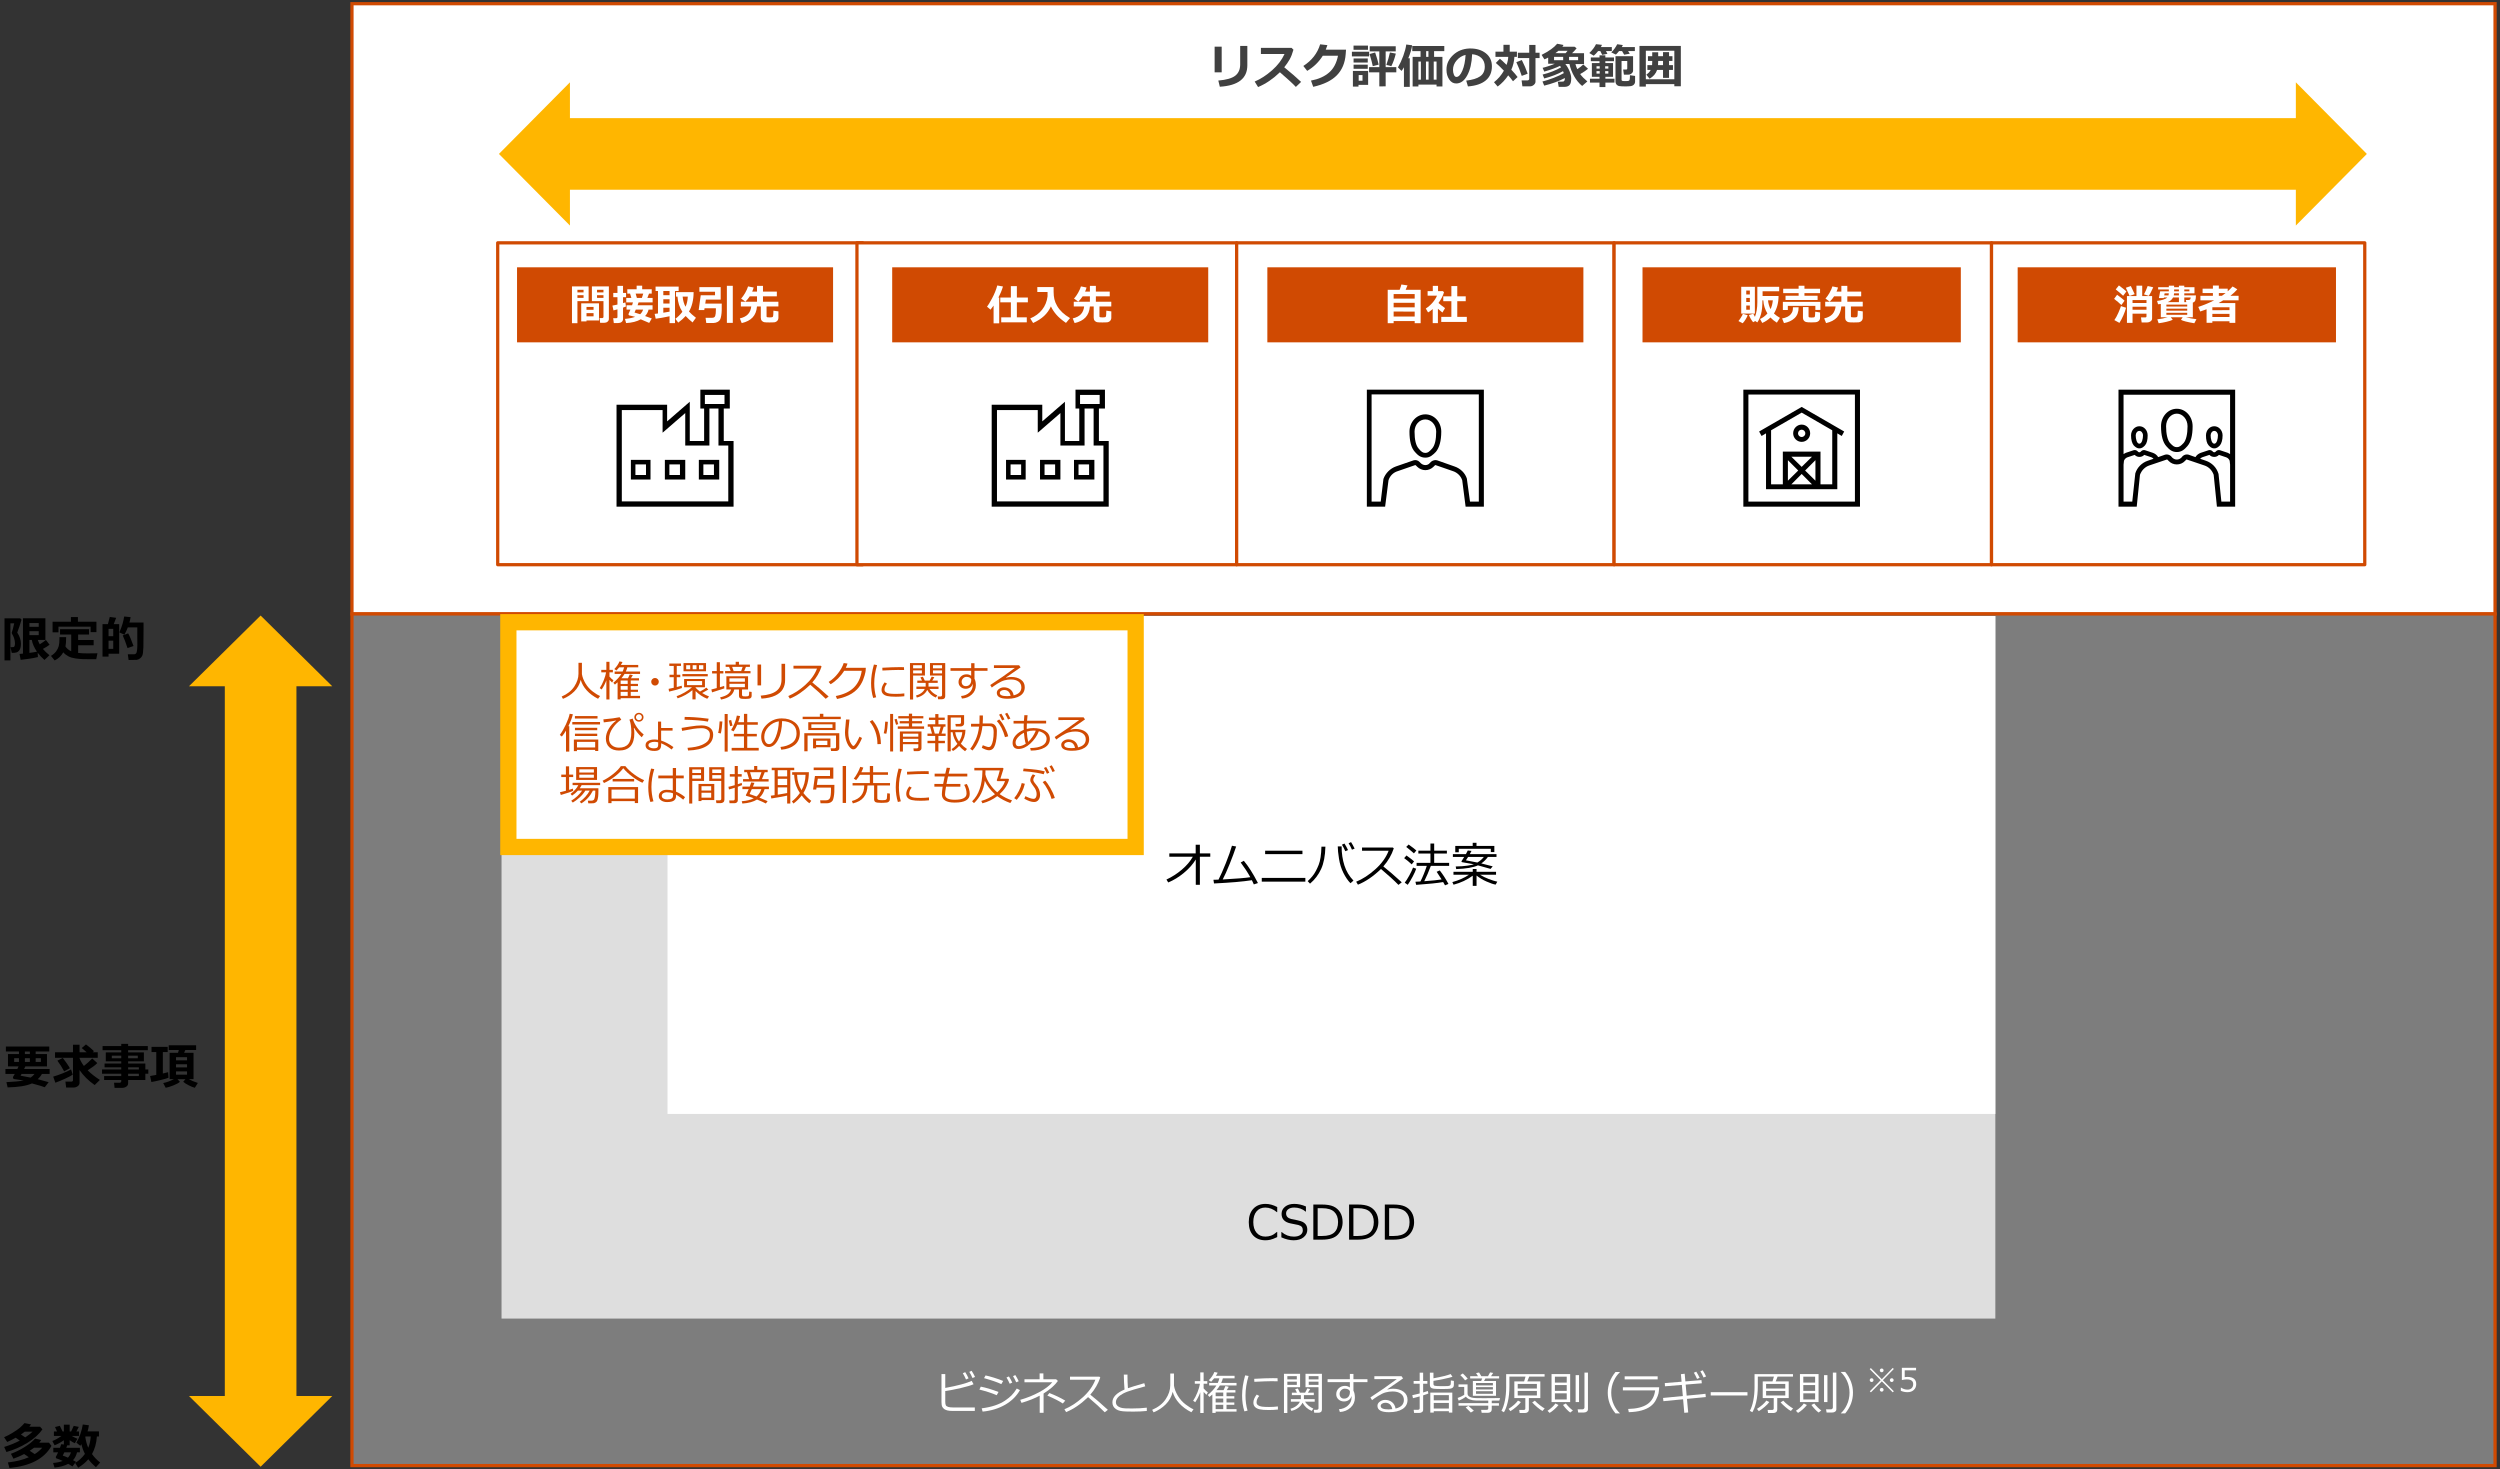 <?xml version="1.0" encoding="UTF-8"?><svg id="object" xmlns="http://www.w3.org/2000/svg" width="769" height="452" viewBox="0 0 769 452"><rect x="0" y="0" width="769" height="452" fill="#333333" stroke="none"/><rect x="108.262" y="1.14" width="659.219" height="187.698" fill="#fff" stroke-width="0"/><path d="M766.98,1.64v186.698H108.762V1.64h658.218M767.98.64H107.762v188.698h660.218V.64h0Z" fill="#d04a02" stroke-width="0"/><g isolation="isolate"><path d="M375.791,22.24h-2.173v-7.875h2.173v7.875ZM383.68,20.081c0,4.054-2.82,6.253-8.462,6.598l-.467-1.9c2.448-.206,4.182-.7,5.2-1.484,1.018-.784,1.527-1.948,1.527-3.493v-5.68h2.201v5.959Z" fill="#404040" stroke-width="0"/><path d="M400.218,25.194l-1.614,1.542c-.846-.923-2.48-2.426-4.904-4.511-2.123,2.051-4.36,3.569-6.713,4.554l-1.047-1.692c1.826-.779,3.605-1.932,5.339-3.457,1.733-1.525,3.013-3.198,3.841-5.02l-7.265-.007v-1.879h9.423l.588.566c-.344,1.219-.735,2.217-1.173,2.994s-.99,1.581-1.66,2.413c2.065,1.678,3.794,3.177,5.186,4.497Z" fill="#404040" stroke-width="0"/><path d="M414.036,15.276l-.101,1.37c-.195,2.682-1.1,4.849-2.71,6.501-1.611,1.652-4.038,2.838-7.279,3.561l-.688-1.915c2.305-.435,4.155-1.257,5.554-2.467s2.318-2.938,2.758-5.185h-4.676c-1.224,1.951-2.823,3.505-4.798,4.662l-1.19-1.513c2.615-1.678,4.339-3.896,5.171-6.655l2.23.251c-.182.545-.35,1.009-.502,1.392h6.231Z" fill="#404040" stroke-width="0"/><path d="M421.144,17.349h-5.3v-1.434h5.3v1.434ZM420.835,26.105h-2.962v.531h-1.721v-4.819h4.683v4.289ZM420.792,15.312h-4.446v-1.276h4.446v1.276ZM420.721,19.235h-4.36v-1.255h4.36v1.255ZM420.721,21.157h-4.36v-1.262h4.36v1.262ZM419.107,24.843v-1.75h-1.177v1.75h1.177ZM429.506,22.254h-3.277v4.303l-1.951.022v-4.325h-3.148v-1.613h3.148v-4.833h-2.954v-1.571h8.003v1.571h-3.098v4.833h3.277v1.613ZM424.084,19.88l-1.821.466c-.115-.669-.442-1.912-.982-3.729l1.714-.473c.468,1.372.832,2.618,1.09,3.736ZM429.354,16.488c-.363,1.473-.822,2.763-1.377,3.873l-1.541-.395c.463-1.267.834-2.541,1.111-3.822l1.807.344Z" fill="#404040" stroke-width="0"/><path d="M433.643,26.722h-1.793v-6.017c-.21.397-.459.767-.745,1.111l-1.104-1.09c.611-1.033,1.158-2.204,1.639-3.514.48-1.31.787-2.483.921-3.521l1.822.237c-.177,1.167-.576,2.498-1.198,3.994h.459v8.799ZM441.883,26.033h-5.579v.56h-1.778v-9.108h2.438v-1.75h-2.553v-1.585h9.854v1.585h-3.141v1.75h2.567v9.108h-1.808v-.56ZM436.304,24.506h.76v-5.58h-.76v5.58ZM438.627,24.506h.804v-5.58h-.804v5.58ZM438.685,17.485h.702v-1.75h-.702v1.75ZM441.015,24.506h.868v-5.58h-.868v5.58Z" fill="#404040" stroke-width="0"/><path d="M451.536,26.585l-.531-1.793c1.898-.21,3.325-.647,4.282-1.312.956-.665,1.434-1.657,1.434-2.976,0-1.104-.344-1.99-1.032-2.657s-1.643-1.058-2.861-1.172c-.101,2.677-.602,4.847-1.503,6.508-.901,1.662-2.035,2.492-3.402,2.492-.89,0-1.609-.419-2.159-1.259-.55-.839-.824-1.799-.824-2.879v-.18c0-1.654.666-3.118,1.997-4.392,1.331-1.274,3.011-1.959,5.038-2.055h.294c1.937,0,3.527.491,4.772,1.474s1.868,2.317,1.868,4.005c0,1.85-.628,3.299-1.883,4.346s-3.085,1.664-5.489,1.85ZM450.812,16.883c-1.075.253-1.99.817-2.743,1.692s-1.129,1.841-1.129,2.897c0,.545.093,1.047.279,1.506s.447.688.782.688c.674,0,1.285-.655,1.835-1.965.55-1.31.875-2.916.976-4.819Z" fill="#404040" stroke-width="0"/><path d="M465.828,17.5c-.071,1.372-.388,2.687-.946,3.944.86.913,1.503,1.664,1.929,2.251l-1.413,1.305c-.368-.526-.857-1.133-1.47-1.821-.875,1.329-1.955,2.477-3.241,3.442l-1.134-1.327c1.253-.99,2.267-2.173,3.041-3.55-1.062-1.099-1.889-1.893-2.481-2.381l1.263-1.291c.406.315,1.087.944,2.044,1.886.301-.827.473-1.647.516-2.459h-3.93v-1.614h2.453v-2.101h1.929v2.101h2.216v1.614h-.774ZM469.908,22.67l-1.821.674c-.497-1.525-1.052-2.931-1.664-4.217l1.693-.66c.722,1.42,1.319,2.821,1.792,4.203ZM472.318,25.123c0,.354-.172.681-.517.982-.344.301-.736.452-1.176.452h-2.338l-.244-1.835h1.851c.119,0,.231-.042.337-.125.105-.084.157-.183.157-.298v-6.447h-3.492v-1.628h3.492v-2.409h1.93v2.409h1.262v1.628h-1.262v7.272Z" fill="#404040" stroke-width="0"/><path d="M481.362,23.997c-1.817.966-3.938,1.748-6.361,2.345l-.538-1.276c.999-.244,2.135-.61,3.406-1.098,1.271-.487,2.324-.98,3.155-1.477-.062-.177-.141-.377-.236-.603-1.626.913-3.555,1.664-5.787,2.252l-.495-1.205c2.156-.54,4.047-1.279,5.673-2.216-.105-.167-.213-.32-.323-.459-1.252.612-2.866,1.2-4.841,1.764l-.509-1.162c.459-.096,1.08-.275,1.864-.538.784-.263,1.418-.504,1.9-.724h-2.051v-1.886c-.344.177-.729.359-1.154.545l-.868-1.377c2.247-1.124,3.842-2.264,4.783-3.421l1.958.38c-.101.182-.215.359-.344.531h3.736l.631.495c-.373.468-.834.965-1.384,1.491l3.672.007v3.349l-2.646-.014c.134.526.322,1.052.566,1.578.76-.493,1.377-.976,1.851-1.449l1.463,1.327c-.569.493-1.377,1.038-2.424,1.635.535.731,1.271,1.484,2.208,2.259l-1.599,1.391c-.971-.793-1.798-1.801-2.481-3.022s-1.157-2.466-1.42-3.733l-1.276-.007c.535.665.972,1.41,1.309,2.237s.506,1.547.506,2.159c0,1.038-.179,1.738-.534,2.101-.356.363-.86.545-1.51.545h-1.808l-.266-1.599c.34.005.624.007.854.007.416,0,.692-.018.828-.054.137-.036.252-.129.345-.28.093-.151.143-.417.147-.8ZM480.831,17.485h-2.804v1.026h2.804v-1.026ZM479.368,15.635c-.282.239-.591.478-.925.717l3.141.007c.191-.21.393-.452.603-.724h-2.818ZM485.428,18.511v-1.026h-2.789v1.026h2.789Z" fill="#404040" stroke-width="0"/><path d="M492.771,13.799c-.092.215-.208.445-.352.688h3.377v1.219h-1.807l.459.839-1.613.337-.581-1.176h-.674c-.426.555-.875,1.03-1.349,1.427l-1.362-.825c.913-.851,1.602-1.757,2.065-2.718l1.836.208ZM496.607,25.417h-2.789v1.363h-1.808v-1.363h-2.94v-1.205h2.94v-.588h-2.353v-4.231h2.353v-.56h-2.675v-1.147h2.675v-.674h1.793v.674h2.66v1.147h-2.66v.56h2.366v4.231h-2.352v.588h2.789v1.205ZM491.086,21.1h.982v-.725h-.982v.725ZM492.068,21.874h-.982v.767h.982v-.767ZM493.746,21.1h.982v-.725h-.982v.725ZM494.729,21.874h-.982v.767h.982v-.767ZM499.189,13.856c-.115.244-.223.454-.322.631h4.016v1.219h-2.087l.523.811-1.729.308-.646-1.119h-.918c-.377.469-.705.827-.982,1.076l-1.405-.653c.731-.736,1.339-1.578,1.821-2.524l1.729.251ZM502.954,25.065c0,.382-.125.703-.376.961-.251.258-.59.415-1.015.47-.426.055-.961.083-1.606.083-.411,0-.777-.01-1.098-.029s-.588-.045-.803-.079c-.216-.033-.413-.121-.592-.262-.18-.141-.313-.306-.401-.495-.089-.189-.133-.405-.133-.649v-7.774h5.407v4.439c0,.311-.147.594-.441.85-.294.256-.632.384-1.015.384h-1.362l-.237-1.57h.896c.244,0,.366-.103.366-.309v-2.323h-1.75v5.773c0,.163.062.271.183.326.122.055.453.083.993.083.426,0,.699-.011.821-.032s.222-.061.298-.119c.076-.057.13-.113.161-.168.031-.055.062-.22.09-.495s.043-.606.043-.993l1.57.222v1.707Z" fill="#404040" stroke-width="0"/><path d="M515.024,25.883h-8.764v.753h-1.958v-12.5h12.723v12.393h-2.001v-.646ZM506.261,24.384h8.764v-8.778h-8.764v8.778ZM509.718,21.508c-.354,1.109-1.121,2.01-2.303,2.704l-1.011-1.248c.631-.43,1.071-.892,1.319-1.384l.036-.072h-1.019v-1.47h1.441c.029-.277.043-.628.043-1.054v-.237h-1.319v-1.456h1.319v-1.205h1.836v1.205h1.484v-1.262h1.851v1.262h1.054v1.456h-1.054v1.291h1.205v1.47h-1.205v2.453h-1.851v-2.453h-1.828ZM510.062,18.747c0,.483-.019.914-.058,1.291h1.542v-1.291h-1.484Z" fill="#404040" stroke-width="0"/></g><g isolation="isolate"><path d="M6.095,443.124c-.483-.352-.903-.647-1.26-.887-.869.493-1.738.931-2.607,1.312l-.975-1.458c.845-.356,1.75-.831,2.714-1.424.965-.594,1.689-1.101,2.176-1.521.485-.42.95-.889,1.396-1.406l1.999.403c-.146.234-.312.471-.498.71h3.288l.719.82c-1.025,1.494-2.557,2.868-4.593,4.12-2.036,1.253-4.192,2.201-6.468,2.846l-.703-1.561c1.748-.537,3.353-1.188,4.812-1.955ZM15.836,444.742c-2.168,3.926-6.475,6.196-12.92,6.812l-.491-1.706c2.515-.273,4.661-.809,6.438-1.604-.239-.166-.721-.493-1.442-.981-1.1.576-2.195,1.053-3.289,1.429l-.776-1.502c1.416-.513,2.833-1.213,4.252-2.102,1.418-.889,2.481-1.753,3.189-2.593l1.89.454c-.161.264-.364.537-.607.82h2.973l.784.974ZM6.432,441.249c.527.342.972.64,1.333.894.84-.552,1.599-1.141,2.277-1.766h-2.416c-.338.269-.735.56-1.194.872ZM10.68,447.284c.977-.615,1.745-1.272,2.308-1.971h-2.498c-.396.308-.845.623-1.348.945l1.538,1.025Z" fill="#000" stroke-width="0"/><path d="M23.702,446.742c-.269,1.016-.682,1.818-1.238,2.409.386.2.682.361.887.483l-1.055,1.443c-.342-.229-.779-.496-1.311-.799-1.178.62-2.584,1.001-4.219,1.143l-.439-1.413c1.107-.083,2.094-.288,2.959-.615-.82-.396-1.427-.645-1.816-.747-.079,0-.149-.045-.213-.136-.063-.09-.096-.187-.096-.289,0-.049.008-.093.022-.132.19-.303.417-.752.681-1.348h-1.465v-1.399h2.044c.205-.527.339-.9.403-1.12l.798.109v-1.311c-1.06.728-2.015,1.242-2.864,1.545l-.674-1.318c.85-.298,1.787-.817,2.812-1.56h-2.336v-1.37h.959l-.615-1.362,1.473-.373.857,1.735h.388v-2.095h1.787v2.095h.454l.791-1.721,1.561.314-.74,1.406h.812v1.37h-2.256c.547.332,1.138.625,1.773.879l-.807,1.369c-.391-.156-.92-.466-1.589-.93v1.589h-.755c-.083.244-.178.493-.285.747h4.189v1.399h-.879ZM20.89,448.375c.43-.425.74-.969.93-1.633h-2.035c-.196.435-.357.769-.484,1.003.367.103.896.312,1.59.63ZM29.804,441.864c-.143,2.075-.643,3.874-1.502,5.397.679.972,1.514,1.844,2.505,2.615l-1.296,1.436c-.924-.781-1.705-1.597-2.344-2.446-.826.977-1.868,1.843-3.128,2.6l-.915-1.472c1.113-.645,2.113-1.567,3.002-2.769-.482-.938-.847-1.937-1.091-2.996-.112.19-.225.356-.337.498l-1.201-.974c.479-.771.895-1.675,1.249-2.71.354-1.035.592-1.992.714-2.871l1.896.241c-.112.713-.251,1.343-.417,1.89h3.501v1.561h-.637ZM27.145,445.336c.425-.996.679-2.153.762-3.472h-1.604l-.065.124c.171,1.23.474,2.347.908,3.348Z" fill="#000" stroke-width="0"/></g><g isolation="isolate"><path d="M12.899,330.34c-.343.625-.777,1.162-1.305,1.611.889.215,2.012.525,3.369.93l-1.201,1.56c-.459-.205-1.768-.598-3.926-1.179-1.665.742-4.162,1.15-7.492,1.223l-.373-1.619c2.309-.103,4.081-.273,5.316-.513l-2.842-.417c-.307-.044-.461-.22-.461-.527,0-.078.02-.149.059-.212.166-.264.334-.549.506-.857H1.671v-1.509h3.662c.132-.269.256-.54.373-.813h-3.252v-3.794h3.377v-.784H1.81v-1.531h13.346v1.531h-4.183v.784h3.479v3.794h-6.658c-.093.215-.218.486-.373.813h7.844v1.509h-2.365ZM5.831,325.499h-1.473v1.143h1.473v-1.143ZM9.413,331.468c.463-.293.863-.669,1.201-1.128h-3.978c-.122.22-.228.4-.315.542l3.092.586ZM7.655,323.441v.784h1.53v-.784h-1.53ZM9.186,325.499h-1.53v1.143h1.53v-1.143ZM12.577,326.642v-1.143h-1.604v1.143h1.604Z" fill="#000" stroke-width="0"/><path d="M22.376,330.553c-.376.283-1.12.683-2.233,1.197-1.113.516-2.153.946-3.12,1.293l-.659-1.875c.894-.254,1.879-.597,2.955-1.029,1.077-.432,1.92-.829,2.53-1.19l.527,1.604ZM24.472,333.072c0,.425-.192.774-.575,1.047-.384.273-.802.41-1.257.41h-2.292l-.228-1.831h1.904c.107,0,.205-.039.293-.117s.133-.173.133-.286v-6.914h-5.523v-1.714h5.523v-2.307h2.021v2.307h2.175c-.454-.41-.955-.84-1.501-1.289l1.296-1.113c.991.723,1.81,1.414,2.454,2.073l-.381.33h1.553v1.714h-5.596v.132c.287.786.734,1.577,1.34,2.373.991-.776,1.841-1.543,2.549-2.3l1.574,1.414c-.57.596-1.558,1.34-2.959,2.234l.074.073c.971.972,2.197,1.931,3.676,2.878l-1.604,1.575c-1.953-1.372-3.504-2.91-4.65-4.614v3.926ZM21.49,328.59l-1.758.959c-.62-1.177-1.316-2.273-2.087-3.289l1.67-.835c.214.239.597.754,1.146,1.545.55.791.893,1.331,1.029,1.619Z" fill="#000" stroke-width="0"/><path d="M44.708,332.215h-5.295v1.025c0,.41-.184.745-.55,1.003s-.818.388-1.354.388h-2.264l-.168-1.575h1.729c.121,0,.234-.042.336-.128.104-.085.154-.182.154-.29v-.425h-5.266v-1.208h5.266v-.725h-5.91v-1.318h5.91v-.645h-5.127v-1.172h5.127v-.674h-4.754v-2.747h4.754v-.674h-5.742v-1.289h5.742v-.674h2.117v.674h6.057v1.289h-6.057v.674h4.848v2.747h-4.848v.674h5.295v1.816h.916v1.318h-.916v1.934ZM37.296,324.715h-2.908v.813h2.908v-.813ZM42.386,325.528v-.813h-2.973v.813h2.973ZM42.716,328.963v-.645h-3.303v.645h3.303ZM39.413,331.007h3.303v-.725h-3.303v.725Z" fill="#000" stroke-width="0"/><path d="M51.835,331.512c-.289.142-1.053.366-2.293.674s-2.231.522-2.974.645l-.403-1.86c.64-.103,1.275-.215,1.904-.337v-7.024h-1.457v-1.589h4.966v1.589h-1.487v6.599c.698-.156,1.238-.291,1.619-.403l.125,1.707ZM55.343,332.772c-.43.376-1.111.747-2.043,1.113-.934.366-1.712.605-2.337.718l-.762-1.458c1.104-.225,2.192-.623,3.267-1.194h-1.289v-8.115h2.578l.256-.857h-3.119v-1.458h8.43v1.458h-3.318l-.373.857h2.893v8.115h-1.442c.674.396,1.597.784,2.769,1.165l-.93,1.487c-.533-.137-1.179-.402-1.938-.794-.76-.393-1.301-.749-1.623-1.066l.689-.791h-2.461l.754.82ZM57.532,326.158v-.959h-3.391v.959h3.391ZM54.142,328.333h3.391v-.974h-3.391v.974ZM57.532,329.564h-3.391v1.003h3.391v-1.003Z" fill="#000" stroke-width="0"/></g><g isolation="isolate"><path d="M6.618,190.624c-.093.352-.301,1.023-.623,2.014s-.554,1.641-.695,1.948c.757,1.113,1.135,2.263,1.135,3.45,0,.498-.052.928-.157,1.289-.104.361-.264.658-.476.89-.213.232-.465.392-.758.479s-.73.132-1.312.132h-.117l-.388-1.758h.373c.308,0,.515-.015.623-.044.106-.029.197-.143.271-.341.073-.197.11-.475.11-.831,0-.483-.092-.999-.275-1.545-.183-.547-.396-.996-.641-1.348-.059-.088-.088-.181-.088-.278,0-.078.02-.161.059-.249.137-.288.373-1.187.711-2.695h-1.172v11.411h-1.816v-12.957h4.826l.41.432ZM11.657,202.115c-.41.112-.895.217-1.454.315-.559.098-1.02.171-1.38.22l-2.477.322-.329-1.816,1.048-.11v-10.869h6.898v6.658h-2.344c.133.41.335.864.608,1.362.718-.449,1.348-.898,1.89-1.348l1.135,1.472c-.537.41-1.223.84-2.058,1.289.522.625,1.194,1.274,2.015,1.948l-1.531,1.443c-.796-.679-1.489-1.416-2.08-2.212l.059,1.326ZM11.913,192.813v-1.157h-2.863v1.157h2.863ZM11.913,195.377v-1.216h-2.863v1.216h2.863ZM9.05,200.826c.942-.117,1.714-.242,2.314-.374-.845-1.23-1.375-2.437-1.59-3.618h-.725v3.992Z" fill="#000" stroke-width="0"/><path d="M20.344,195.978v.146c0,1.191-.071,2.1-.212,2.725.424.649,1.015,1.143,1.771,1.479v-5.156h-3.435v-1.626h8.921v1.626h-3.354v1.692h4.769v1.619h-4.769v2.351c.825.103,1.813.154,2.966.154l.426-.007.424-.007.426-.007h.424l.426-.007.424-.007.426-.007-.381,1.831h-1.129c-1.289,0-2.275-.01-2.959-.029s-1.451-.09-2.303-.212c-.853-.122-1.582-.343-2.19-.663-.607-.32-1.127-.727-1.556-1.22-.636,1.133-1.517,1.965-2.645,2.498l-1.135-1.392c.707-.449,1.243-.926,1.607-1.432.363-.505.622-1.025.776-1.56.153-.535.23-1.31.23-2.326,0-.146-.003-.3-.007-.461h2.058ZM29.66,194.447h-1.787v-1.692h-9.888v1.758h-1.816v-3.274h5.64v-1.421h2.161v1.421h5.69v3.208Z" fill="#000" stroke-width="0"/><path d="M36.662,201.083h-3.274v.894h-1.853v-9.99h1.655l.578-2.219,1.963.271-.746,1.948h1.677v9.097ZM34.831,195.692v-2.263h-1.443v2.263h1.443ZM34.831,199.596v-2.534h-1.443v2.534h1.443ZM39.556,203.016l-.242-1.758h1.89c.425,0,.703-.211.835-.633s.205-1.2.22-2.333l-.007.205c-.006,0-.013-.83-.022-2.49v-3.025h-2.915c-.283.786-.633,1.536-1.047,2.249l-1.546-.703c.439-1.05.764-1.931.974-2.644s.376-1.462.498-2.249l1.979.198c-.088.562-.211,1.116-.367,1.663h4.344c.005.356.008.92.008,1.692,0,3.052-.018,5.007-.052,5.867-.049,1.323-.153,2.175-.315,2.556-.16.381-.402.688-.725.923s-.649.378-.981.432c-.2.034-1.043.051-2.526.051ZM41.071,198.709l-1.846.645c-.542-1.67-1.033-2.966-1.473-3.889l1.67-.645c.464.811,1.014,2.107,1.648,3.889Z" fill="#000" stroke-width="0"/></g><rect x="108.262" y="188.845" width="659.219" height="261.968" fill="#7d7d7d" stroke-width="0"/><path d="M766.98,189.345v260.968H108.762V189.345h658.218M767.98,188.345H107.762v262.968h660.218V188.345h0Z" fill="#d04a02" stroke-width="0"/><g isolation="isolate"><path d="M299.854,433.998h-7.027c-.52,0-.978-.047-1.374-.14-.396-.094-.73-.235-1.001-.424-.271-.189-.481-.436-.629-.738-.148-.304-.223-.799-.223-1.487v-8.538h1.162v4.259c3.851-.711,6.562-1.436,8.135-2.174l.574,1.039c-.761.338-2.063.724-3.906,1.159-1.844.435-3.444.744-4.803.926v3.233c0,.497.054.866.16,1.107.107.242.347.421.719.537.371.116.869.174,1.493.174h6.72v1.066ZM297.934,423.977l-.786.349c-.333-.756-.663-1.396-.991-1.921l.745-.335c.388.598.731,1.233,1.032,1.907ZM299.923,423.553l-.786.321c-.306-.711-.631-1.34-.978-1.887l.711-.335c.378.584.729,1.217,1.053,1.9Z" fill="#fff" stroke-width="0"/><path d="M307.15,428.174l-.561.991c-1.417-.615-3.192-1.193-5.325-1.736l.424-.896c1.54.292,3.361.839,5.462,1.641ZM313.74,427.6c-1.058,1.859-2.585,3.363-4.584,4.512-1.998,1.148-4.301,1.849-6.907,2.099l-.28-1.012c1.55-.191,2.926-.492,4.129-.902s2.213-.895,3.028-1.452c.815-.559,1.479-1.088,1.989-1.59.511-.501,1.06-1.217,1.647-2.146l.978.492ZM308.579,424.783l-.574.971c-1.135-.547-2.905-1.159-5.312-1.839l.465-.834c.643.128,1.496.355,2.561.684,1.063.328,2.018.668,2.86,1.019ZM311.375,425.289l-.786.349c-.328-.742-.658-1.381-.991-1.914l.745-.335c.392.606.736,1.24,1.032,1.9ZM313.364,424.872l-.786.321c-.31-.725-.636-1.355-.978-1.894l.711-.335c.369.57.72,1.206,1.053,1.907Z" fill="#fff" stroke-width="0"/><path d="M321.004,434.586h-1.189v-5.277c-1.536.825-3.402,1.565-5.599,2.222l-.396-.937c2.128-.615,4.089-1.408,5.883-2.379,1.793-.971,3.118-1.978,3.975-3.021h-8.552v-.923h4.662v-1.812h1.162v1.812h3.931l.533.513c-.962,1.34-2.432,2.628-4.409,3.862v5.94ZM327.669,430.833l-.745.882c-1.085-.725-2.671-1.535-4.758-2.434l.629-.786c1.859.721,3.484,1.5,4.874,2.338Z" fill="#fff" stroke-width="0"/><path d="M340.784,433.663l-.971.752c-1.249-1.285-2.955-2.839-5.12-4.662-2.265,2.179-4.519,3.715-6.761,4.607l-.52-.868c1.878-.766,3.747-1.979,5.608-3.64,1.862-1.661,3.167-3.477,3.914-5.445h-7.8v-.95h9.03l.28.253c-.638,1.933-1.661,3.696-3.069,5.291,1.395,1.09,3.197,2.644,5.407,4.662Z" fill="#fff" stroke-width="0"/><path d="M352.758,434.012c-1.299.133-2.693.198-4.184.198-.647,0-1.35-.011-2.109-.034-.758-.022-1.383-.084-1.873-.185-.489-.1-.926-.28-1.309-.54s-.663-.562-.841-.909c-.178-.346-.267-.745-.267-1.196,0-1.559,1.242-2.866,3.726-3.924-.123-1.439-.196-2.974-.219-4.601h1.135c-.005.196-.007.403-.007.622,0,1.066.046,2.256.137,3.568.88-.323,2.559-.838,5.038-1.545l.28.971c-.72.191-1.842.509-3.367.95-1.523.442-2.662.862-3.414,1.262-.752.398-1.312.82-1.682,1.265s-.554.912-.554,1.404c0,.246.048.47.144.67.096.201.248.386.458.554.21.169.495.315.858.441.361.125.851.201,1.466.229s1.285.039,2.01.034c1.682,0,3.206-.082,4.573-.246v1.012Z" fill="#fff" stroke-width="0"/><path d="M360.717,428.133c-.364,1.518-1.084,2.807-2.156,3.866-1.074,1.06-2.316,1.872-3.729,2.437l-.424-.772c1.864-.802,3.257-1.907,4.181-3.315.922-1.408,1.384-2.812,1.384-4.211v-3.637h1.142v3.732c.159,1.008.56,2.045,1.199,3.114.641,1.068,1.451,1.968,2.431,2.696.979.729,1.775,1.217,2.386,1.463l-.67.902c-1.518-.77-2.768-1.696-3.75-2.778-.981-1.083-1.646-2.248-1.992-3.497Z" fill="#fff" stroke-width="0"/><path d="M367.651,431.325l-.643-.458c.483-.706.925-1.565,1.326-2.577s.661-1.896.779-2.652h-1.593v-.8h1.682v-2.68h1.032v2.68h1.128v.8h-1.128v1.429c.47.543.907.948,1.312,1.217l-.444.759c-.26-.228-.549-.523-.868-.889v6.48h-1.032v-6.364c-.396,1.107-.914,2.126-1.552,3.056ZM372.922,434.62v-5.681c-.342.324-.638.581-.889.772l-.526-.615c1.167-.957,2.056-1.932,2.666-2.926h-2.229v-.786h2.646c.187-.414.351-.882.492-1.401h-1.613c-.183.242-.49.591-.923,1.046l-.711-.472c.798-.82,1.367-1.663,1.709-2.529l1.005.198c-.087.224-.269.547-.547.971h5.756v.786h-3.609c-.087.41-.255.878-.506,1.401h4.717v.786h-5.127c-.251.434-.602.914-1.053,1.442h2.188c.301-.619.494-1.043.581-1.271l1.025.239c-.123.21-.333.554-.629,1.032h2.673v.738h-2.741v1.128h2.399v.718h-2.399v1.21h2.399v.718h-2.399v1.326h3.083v.759h-6.426v.41h-1.012ZM373.934,428.352v1.128h2.338v-1.128h-2.338ZM373.934,430.197v1.21h2.338v-1.21h-2.338ZM373.934,432.125v1.326h2.338v-1.326h-2.338Z" fill="#fff" stroke-width="0"/><path d="M383.75,433.909l-.978.226c-.47-1.499-.704-3.126-.704-4.881,0-1.914.312-3.979.937-6.193l1.053.185c-.629,2.074-.943,4.095-.943,6.063,0,1.618.212,3.151.636,4.601ZM393.088,433.574c-.952.101-1.885.15-2.796.15-1.267,0-2.214-.074-2.841-.222-.626-.148-1.102-.394-1.425-.735s-.485-.781-.485-1.319c0-.783.342-1.61,1.025-2.481l.793.424c-.561.615-.841,1.281-.841,1.996,0,.355.151.643.454.861.304.219.709.363,1.217.435.509.07,1.229.105,2.164.105.948,0,1.859-.055,2.734-.164v.95ZM393.006,424.879c-.725-.014-1.408-.021-2.051-.021-.943,0-2.65.064-5.12.191,0-.205-.014-.513-.041-.923,2.347-.137,4.254-.205,5.722-.205.729,0,1.215.007,1.456.021v.062c0,.21.012.502.034.875Z" fill="#fff" stroke-width="0"/><path d="M395.988,426.711v7.937h-1.039v-12.065h4.956v4.129h-3.917ZM395.988,424.312h2.912v-1.019h-2.912v1.019ZM398.9,424.995h-2.912v.998h2.912v-.998ZM400.664,431.469c-.638,1.285-1.786,2.131-3.445,2.536l-.273-.684c.67-.168,1.268-.451,1.795-.848.525-.396.892-.838,1.097-1.326h-2.762v-.772h3.069v-1.237h-2.769v-.759h1.559l-.533-1.073.827-.198.622,1.271h1.606l.69-1.312.868.212-.697,1.101h1.812v.759h-3.042v1.237h3.315v.772h-2.994c.656.976,1.516,1.687,2.577,2.133l-.485.725c-1.253-.51-2.199-1.355-2.837-2.536ZM405.483,434.565h-1.224l-.13-.916h.957c.123,0,.234-.045.335-.137.101-.091.15-.193.15-.308v-6.494h-3.999v-4.129h5.052v10.951c0,.688-.381,1.032-1.142,1.032ZM402.571,424.312h3.001v-1.019h-3.001v1.019ZM405.572,424.995h-3.001v.998h3.001v-.998Z" fill="#fff" stroke-width="0"/><path d="M420.63,425.146h-4.313v2.632c.301.529.451,1.254.451,2.174-.005,1.203-.45,2.214-1.337,3.032-.886.817-1.98,1.268-3.284,1.35l-.28-.854c1.094-.077,2.014-.453,2.758-1.128.746-.674,1.118-1.511,1.118-2.509,0-.168-.009-.321-.027-.458-.114.529-.381.944-.8,1.248-.419.303-.923.454-1.511.454-.665,0-1.229-.211-1.688-.632-.46-.422-.69-.951-.69-1.59,0-.733.259-1.346.776-1.835.517-.49,1.151-.735,1.903-.735.565,0,1.068.167,1.511.499v-1.647h-6.85v-.896h6.85v-1.634h1.101v1.634h4.313v.896ZM415.229,427.921c-.26-.515-.802-.772-1.627-.772-.401.005-.759.171-1.073.499s-.47.695-.465,1.101c0,.442.123.798.369,1.066.246.27.581.403,1.005.403.538,0,.967-.175,1.289-.526.32-.351.488-.811.502-1.381v-.39Z" fill="#fff" stroke-width="0"/><path d="M429.273,433.273c1.709-.41,2.563-1.289,2.563-2.639,0-.834-.314-1.479-.943-1.935-.629-.455-1.468-.684-2.516-.684-.72,0-1.423.092-2.108.273-.687.183-1.475.554-2.365,1.114-.892.561-1.513.989-1.863,1.285l-.506-.841c2.775-1.791,5.487-3.675,8.135-5.653l-6.918.027v-.909h8.347l.479.697-4.819,3.336.055.082c.556-.168,1.109-.253,1.661-.253,1.308,0,2.382.301,3.224.902.84.602,1.261,1.434,1.261,2.495,0,1.244-.515,2.193-1.545,2.848-1.03.653-2.411.98-4.143.98-2.379,0-3.568-.653-3.568-1.962,0-.515.246-.947.738-1.299.492-.351,1.032-.526,1.62-.526.825,0,1.531.23,2.119.69.588.461.952,1.117,1.094,1.969ZM428.269,433.451c-.265-1.308-.976-1.962-2.133-1.962-.369,0-.7.092-.995.273-.293.183-.44.424-.44.725,0,.697.807,1.046,2.42,1.046.351,0,.733-.027,1.148-.082Z" fill="#fff" stroke-width="0"/><path d="M434.635,430.081l-.219-.916c.574-.109,1.333-.287,2.276-.533v-2.994h-1.859v-.841h1.859v-2.557h1.066v2.557h1.299v.841h-1.299v2.693c.679-.195,1.16-.351,1.442-.465l.171.772c-.301.142-.839.333-1.613.574v4.471c0,.287-.119.516-.359.684-.238.169-.518.253-.837.253h-1.586l-.13-.971h1.299c.364,0,.547-.161.547-.485v-3.63c-.856.246-1.543.429-2.058.547ZM439.83,422.24h1.101v1.723c2.562-.474,4.327-.909,5.298-1.306l.554.841c-.501.174-1.363.39-2.588.649-1.223.26-2.312.463-3.264.608v.93c0,.311.136.504.406.581.271.078,1.057.116,2.355.116.807,0,1.338-.01,1.593-.03s.451-.062.588-.123.231-.137.284-.226c.052-.089.086-.261.102-.517.017-.255.024-.542.024-.861l.93.144v1.244c0,.324-.094.58-.28.77-.187.188-.473.315-.857.379-.386.064-1.166.096-2.342.096-1.326,0-2.216-.029-2.67-.089-.453-.059-.771-.184-.957-.372-.184-.189-.276-.45-.276-.783v-3.773ZM445.675,434.08h-4.655v.431h-1.06v-6.146h6.768v6.146h-1.053v-.431ZM445.675,430.737v-1.586h-4.655v1.586h4.655ZM441.02,433.267h4.655v-1.729h-4.655v1.729Z" fill="#fff" stroke-width="0"/><path d="M448.635,432.385v-.772h9.153v-.779l-1.668-.007c-.938,0-1.711-.013-2.317-.037-.606-.025-1.167-.131-1.682-.318-.515-.187-.921-.474-1.217-.861-.606.483-1.342.894-2.208,1.23l-.335-.827c.273-.077.63-.22,1.069-.427.44-.208.761-.384.961-.53v-2.44h-1.757v-.772h2.789v2.898c0,.278.114.514.342.708.228.193.532.337.913.431.38.093.821.15,1.322.171s1.294.03,2.379.03c1.923,0,3.603-.014,5.038-.041l-.219.786-2.338.007v.779h2.215v.772h-2.215v1.169c0,.306-.112.553-.339.742-.225.188-.502.283-.83.283h-1.928l-.171-.909h1.654c.36,0,.54-.152.54-.458v-.827h-9.153ZM450.651,424.599c-.296-.428-.786-.971-1.47-1.627l.779-.499c.41.365.916.898,1.518,1.6l-.827.526ZM452.436,434.497c-.046-.05-.579-.569-1.6-1.559l.841-.513c.355.297.918.8,1.688,1.511l-.93.561ZM453.051,429.356v-4.56h2.557l.308-.779h-3.691v-.704h2.413l-.602-.943.93-.198.69,1.142h2.058l.636-1.169.957.171-.663.998h2.488v.704h-4.218c-.055.105-.198.365-.431.779h3.691v4.56h-7.123ZM459.217,426.157v-.745h-5.195v.745h5.195ZM454.021,427.401h5.195v-.718h-5.195v.718ZM454.021,428.741h5.195v-.813h-5.195v.813Z" fill="#fff" stroke-width="0"/><path d="M469.165,434.634h-1.716l-.13-.93h1.319c.369,0,.554-.152.554-.458v-3.199h-3.384v-5.127h3.008l.438-1.483h-4.956v2.871c0,1.91-.169,3.562-.506,4.96-.337,1.396-.731,2.441-1.183,3.134l-.759-.431c.456-.843.811-1.901,1.062-3.175.254-1.274.38-2.612.38-4.017v-4.102h11.826v.759h-4.73l-.588,1.483h4.006v5.127h-3.527v3.555c0,.311-.109.56-.328.749-.219.188-.48.283-.786.283ZM464.605,434.073l-.567-.697c1.326-.861,2.288-1.713,2.885-2.557l.902.458c-.282.41-.748.895-1.398,1.453-.648.558-1.256,1.006-1.821,1.343ZM466.848,427.107h5.899v-1.401h-5.899v1.401ZM472.747,427.846h-5.899v1.401h5.899v-1.401ZM474.463,434.019c-.392-.195-.924-.578-1.597-1.148-.672-.569-1.192-1.068-1.562-1.497l.813-.526c.433.465.956.934,1.568,1.405.613.472,1.1.803,1.46.994l-.684.772Z" fill="#fff" stroke-width="0"/><path d="M479.403,432.18c-.347.447-.786.905-1.319,1.374-.533.47-1.007.82-1.422,1.053l-.643-.643c1.094-.747,1.902-1.499,2.427-2.256l.957.472ZM482.985,431.284h-5.729v-8.627h5.729v8.627ZM481.926,423.471h-3.637v1.812h3.637v-1.812ZM481.926,427.825v-1.784h-3.637v1.784h3.637ZM481.926,430.471v-1.887h-3.637v1.887h3.637ZM483.826,433.854l-.813.643c-.319-.205-.7-.543-1.146-1.015-.443-.472-.805-.91-1.083-1.316l.875-.458c.706.907,1.429,1.623,2.167,2.146ZM485.713,431.271h-1.046v-8.285h1.046v8.285ZM488.454,433.492c0,.301-.121.541-.362.722-.241.18-.535.27-.882.27h-1.757l-.171-.971h1.518c.142,0,.273-.058.396-.174s.185-.236.185-.359v-10.767h1.073v11.279Z" fill="#fff" stroke-width="0"/><path d="M498.272,434.764h-1.347c-1.586-1.904-2.379-4.028-2.379-6.371,0-2.324.793-4.445,2.379-6.364h1.347v.068c-.747.693-1.355,1.538-1.825,2.536-.556,1.186-.834,2.438-.834,3.76,0,1.331.278,2.591.834,3.78.47.998,1.078,1.844,1.825,2.536v.055Z" fill="#fff" stroke-width="0"/><path d="M510.367,426.731c-.05.82-.123,1.456-.219,1.907s-.341,1.081-.735,1.891c-.394.809-.962,1.49-1.705,2.044s-1.668.984-2.775,1.292-2.413.481-3.917.522l-.198-.991c2.593-.059,4.565-.553,5.916-1.479,1.352-.928,2.148-2.335,2.39-4.222h-9.926v-.964h11.17ZM509.896,424.312h-10.151v-.957h10.151v.957Z" fill="#fff" stroke-width="0"/><path d="M524.705,429.739l-5.797.561.383,4.177-1.203.109-.369-4.17-6.057.588-.103-.998,6.077-.588-.301-3.418-5.188.424-.055-.991,5.161-.417-.205-2.317,1.162-.137.212,2.358,4.956-.403.096.984-4.963.403.308,3.397,5.79-.567.096,1.005ZM522.805,423.819l-.786.349c-.328-.742-.658-1.381-.991-1.914l.738-.335c.405.629.752,1.263,1.039,1.9ZM524.794,423.402l-.786.321c-.31-.725-.636-1.355-.978-1.894l.711-.335c.369.57.72,1.206,1.053,1.907Z" fill="#fff" stroke-width="0"/><path d="M537.521,429.247h-11.307v-1.012h11.307v1.012Z" fill="#fff" stroke-width="0"/><path d="M545.57,434.634h-1.716l-.13-.93h1.319c.369,0,.554-.152.554-.458v-3.199h-3.384v-5.127h3.008l.438-1.483h-4.956v2.871c0,1.91-.169,3.562-.506,4.96-.337,1.396-.731,2.441-1.183,3.134l-.759-.431c.456-.843.811-1.901,1.062-3.175.254-1.274.38-2.612.38-4.017v-4.102h11.826v.759h-4.73l-.588,1.483h4.006v5.127h-3.527v3.555c0,.311-.109.56-.328.749-.219.188-.48.283-.786.283ZM541.011,434.073l-.567-.697c1.326-.861,2.288-1.713,2.885-2.557l.902.458c-.282.41-.748.895-1.398,1.453-.648.558-1.256,1.006-1.821,1.343ZM543.253,427.107h5.899v-1.401h-5.899v1.401ZM549.152,427.846h-5.899v1.401h5.899v-1.401ZM550.868,434.019c-.392-.195-.924-.578-1.597-1.148-.672-.569-1.192-1.068-1.562-1.497l.813-.526c.433.465.956.934,1.568,1.405.613.472,1.1.803,1.46.994l-.684.772Z" fill="#fff" stroke-width="0"/><path d="M555.809,432.18c-.347.447-.786.905-1.319,1.374-.533.47-1.007.82-1.422,1.053l-.643-.643c1.094-.747,1.902-1.499,2.427-2.256l.957.472ZM559.391,431.284h-5.729v-8.627h5.729v8.627ZM558.331,423.471h-3.637v1.812h3.637v-1.812ZM558.331,427.825v-1.784h-3.637v1.784h3.637ZM558.331,430.471v-1.887h-3.637v1.887h3.637ZM560.231,433.854l-.813.643c-.319-.205-.7-.543-1.146-1.015-.443-.472-.805-.91-1.083-1.316l.875-.458c.706.907,1.429,1.623,2.167,2.146ZM562.118,431.271h-1.046v-8.285h1.046v8.285ZM564.859,433.492c0,.301-.121.541-.362.722-.241.18-.535.27-.882.27h-1.757l-.171-.971h1.518c.142,0,.273-.058.396-.174s.185-.236.185-.359v-10.767h1.073v11.279Z" fill="#fff" stroke-width="0"/><path d="M569.974,428.386c0,2.343-.793,4.467-2.379,6.371h-1.34v-.055c.747-.692,1.355-1.538,1.825-2.536.556-1.189.834-2.449.834-3.78,0-1.321-.278-2.574-.834-3.76-.47-.998-1.078-1.843-1.825-2.536v-.075h1.34c1.586,1.919,2.379,4.043,2.379,6.371Z" fill="#fff" stroke-width="0"/></g><g isolation="isolate"><path d="M582.544,427.954l-.342.322-3.35-3.369-3.35,3.379-.342-.322,3.34-3.418-3.369-3.408.342-.322,3.379,3.423,3.35-3.462.342.317-3.369,3.452,3.369,3.408ZM575.132,424.526c0-.159.057-.296.171-.41.114-.113.251-.171.41-.171s.296.058.41.171c.114.114.171.251.171.41,0,.16-.057.297-.171.41-.114.114-.251.171-.41.171s-.296-.057-.41-.171c-.114-.113-.171-.25-.171-.41ZM578.232,421.528c0-.16.057-.296.171-.41s.251-.171.41-.171.296.057.41.171.171.25.171.41-.057.295-.171.408c-.114.113-.251.168-.41.168s-.296-.056-.41-.168c-.114-.112-.171-.248-.171-.408ZM578.232,427.495c0-.159.057-.296.171-.41.114-.113.251-.171.41-.171s.296.058.41.171c.114.114.171.251.171.41,0,.16-.057.297-.171.41-.114.114-.251.171-.41.171s-.296-.057-.41-.171c-.114-.113-.171-.25-.171-.41ZM581.323,424.526c0-.159.057-.296.171-.41.114-.113.251-.171.41-.171s.296.058.407.171c.113.114.169.251.169.41,0,.16-.056.297-.169.41-.111.114-.248.171-.407.171s-.296-.057-.41-.171c-.114-.113-.171-.25-.171-.41Z" fill="#fff" stroke-width="0"/><path d="M584.692,427.808v-.977h.078c.635.414,1.296.62,1.982.62.527,0,.949-.15,1.268-.451.316-.302.476-.717.476-1.248,0-.963-.661-1.445-1.982-1.445-.378,0-.879.065-1.504.195v-3.774h4.37v.791h-3.491v2.085c.43-.042.72-.063.869-.063.876,0,1.54.189,1.992.566.452.378.679.928.679,1.65,0,.729-.245,1.325-.734,1.787-.49.463-1.131.693-1.922.693-.769,0-1.462-.143-2.08-.43Z" fill="#fff" stroke-width="0"/></g><rect x="154.271" y="189.485" width="459.495" height="216.11" fill="#dedede" stroke-width="0"/><g isolation="isolate"><path d="M389.294,381.513c-1.616,0-2.882-.488-3.798-1.463-.915-.975-1.373-2.35-1.373-4.124,0-1.74.465-3.11,1.395-4.109.93-1,2.191-1.499,3.783-1.499,1.143,0,2.333.323,3.571.968v1.57h-.101c-1.123-.942-2.309-1.413-3.557-1.413-1.138,0-2.039.396-2.704,1.187-.664.791-.996,1.89-.996,3.295,0,1.396.338,2.487,1.015,3.274.676.787,1.576,1.18,2.7,1.18.606,0,1.186-.097,1.735-.291.55-.193,1.151-.572,1.807-1.137h.101v1.578c-.918.436-1.632.708-2.141.818s-.988.165-1.438.165Z" fill="#000" stroke-width="0"/><path d="M397.971,381.513c-1.214,0-2.488-.301-3.822-.904v-1.628h.094c1.1.937,2.347,1.406,3.743,1.406.86,0,1.536-.176,2.025-.527.49-.351.735-.818.735-1.402,0-.449-.104-.802-.312-1.058-.208-.256-.57-.456-1.087-.599l-2.409-.488c-.895-.186-1.572-.524-2.033-1.015-.462-.49-.692-1.127-.692-1.911,0-.889.358-1.623,1.076-2.202.717-.578,1.651-.868,2.804-.868,1.205,0,2.41.265,3.614.796v1.571h-.101c-.994-.827-2.165-1.241-3.514-1.241-.746,0-1.347.165-1.804.495-.456.33-.685.763-.685,1.298,0,.894.521,1.47,1.563,1.728.603.11,1.272.248,2.012.413.738.165,1.267.337,1.585.516.317.179.575.384.774.613.198.229.347.49.444.782s.147.614.147.968c0,.937-.381,1.714-1.141,2.331-.761.617-1.767.925-3.02.925Z" fill="#000" stroke-width="0"/><path d="M403.981,381.319v-10.807h2.603c1.521,0,2.716.198,3.586.595.87.396,1.558,1.003,2.062,1.818.505.815.757,1.815.757,3.001,0,1.473-.477,2.74-1.431,3.801-.954,1.062-2.603,1.592-4.944,1.592h-2.632ZM405.314,371.645v8.541h1.392c1.707,0,2.947-.361,3.722-1.083.774-.722,1.162-1.788,1.162-3.199,0-1.338-.392-2.383-1.176-3.134s-2.021-1.126-3.708-1.126h-1.392Z" fill="#000" stroke-width="0"/><path d="M414.975,381.319v-10.807h2.603c1.521,0,2.716.198,3.586.595.87.396,1.558,1.003,2.062,1.818.505.815.757,1.815.757,3.001,0,1.473-.477,2.74-1.431,3.801-.954,1.062-2.603,1.592-4.944,1.592h-2.632ZM416.308,371.645v8.541h1.392c1.707,0,2.947-.361,3.722-1.083.774-.722,1.162-1.788,1.162-3.199,0-1.338-.392-2.383-1.176-3.134s-2.021-1.126-3.708-1.126h-1.392Z" fill="#000" stroke-width="0"/><path d="M425.969,381.319v-10.807h2.603c1.521,0,2.716.198,3.586.595.87.396,1.558,1.003,2.062,1.818.505.815.757,1.815.757,3.001,0,1.473-.477,2.74-1.431,3.801-.954,1.062-2.603,1.592-4.944,1.592h-2.632ZM427.302,371.645v8.541h1.392c1.707,0,2.947-.361,3.722-1.083.774-.722,1.162-1.788,1.162-3.199,0-1.338-.392-2.383-1.176-3.134s-2.021-1.126-3.708-1.126h-1.392Z" fill="#000" stroke-width="0"/></g><rect x="205.326" y="189.485" width="408.44" height="153.165" fill="#fff" stroke-width="0"/><g isolation="isolate"><path d="M367.822,264.387c-.913,1.482-2.143,2.86-3.687,4.134-1.544,1.274-3.141,2.249-4.79,2.922l-.545-.896c1.716-.798,3.301-1.818,4.754-3.059,1.454-1.241,2.572-2.557,3.356-3.948h-7.229v-1.04h8.11v-2.661h1.291v2.661h3.198v1.04h-3.198v8.634h-1.262v-7.788Z" fill="#000" stroke-width="0"/><path d="M385.084,270.748c-2.716.431-6.6.765-11.653,1.004l-.18-1.133c.421-.005.942-.019,1.563-.043.655-1.257,1.409-2.958,2.263-5.103.854-2.144,1.479-3.919,1.875-5.325l1.291.237c-.54,1.621-1.206,3.414-1.997,5.378s-1.505,3.552-2.141,4.762c4.164-.229,6.994-.461,8.491-.695-.809-1.463-1.793-2.972-2.955-4.525l.954-.531c1.405,1.664,2.854,3.947,4.346,6.849l-1.262.423c-.187-.45-.386-.882-.596-1.298Z" fill="#000" stroke-width="0"/><path d="M401.527,271.193h-13.41v-1.147h13.41v1.147ZM400.631,262.73h-11.474v-1.054h11.474v1.054Z" fill="#000" stroke-width="0"/><path d="M407.695,260.429c-.071,2.816-.509,5.105-1.312,6.867-.803,1.762-1.943,3.267-3.421,4.514l-.717-.774c.55-.492,1.033-.997,1.448-1.513.416-.516.779-1.072,1.091-1.667.311-.595.592-1.208.843-1.839s.446-1.412.588-2.341c.141-.93.228-2.012.262-3.245h1.219ZM416.33,270.87l-.926.811c-.803-.822-1.528-1.884-2.176-3.184-.648-1.3-1.099-2.751-1.353-4.353-.253-1.602-.38-2.869-.38-3.801h1.19v.115c0,2.056.287,3.979.86,5.769.574,1.791,1.502,3.338,2.783,4.644ZM414.645,261.468l-.824.373c-.35-.793-.696-1.465-1.04-2.015l.774-.352c.425.66.789,1.325,1.09,1.994ZM416.682,261.031l-.818.337c-.306-.722-.649-1.382-1.032-1.979l.753-.358c.368.569.733,1.236,1.098,2.001Z" fill="#000" stroke-width="0"/><path d="M431.182,271.401l-1.019.789c-1.311-1.349-3.101-2.979-5.371-4.891-2.377,2.285-4.741,3.896-7.093,4.833l-.545-.911c1.97-.803,3.931-2.076,5.884-3.819s3.321-3.646,4.105-5.712h-8.183v-.997h9.474l.294.266c-.669,2.027-1.742,3.877-3.22,5.55,1.463,1.143,3.354,2.773,5.673,4.891Z" fill="#000" stroke-width="0"/><path d="M434.229,265.879c-.636-.622-1.408-1.262-2.316-1.922l.717-.811c1.109.794,1.889,1.398,2.338,1.814l-.738.918ZM433.018,272.168l-.925-.66c.396-.483.862-1.213,1.398-2.191.535-.978.923-1.794,1.161-2.449l.976.344c-.191.612-.554,1.42-1.086,2.424-.533,1.004-1.042,1.848-1.524,2.532ZM434.918,262.494c-.908-.803-1.697-1.463-2.366-1.979l.738-.739c1.109.784,1.903,1.398,2.381,1.843l-.753.875ZM435.613,272.183l-.229-.961c.474-.019.987-.045,1.542-.079.731-1.439,1.385-3.041,1.958-4.805h-3.141v-.911h4.26v-2.876h-3.715v-.882h3.715v-2.188h1.154v2.188h3.908v.882h-3.908v2.876h4.597v.911h-5.622c-.655,1.75-1.332,3.325-2.029,4.726,2.457-.182,4.235-.363,5.335-.545-.564-.922-1.071-1.707-1.521-2.352l.947-.43c.927,1.176,1.821,2.562,2.682,4.159l-1.054.438c-.148-.282-.34-.619-.574-1.011-1.678.301-4.446.588-8.305.861Z" fill="#000" stroke-width="0"/><path d="M447.116,272.14l-.373-.811c2.003-.55,3.705-1.303,5.106-2.259h-4.762v-.904h5.931v-.868h1.169v.868h5.995v.904h-4.913c.766.492,1.653.931,2.665,1.316,1.011.385,1.89.659,2.635.821l-.509.904c-.698-.115-1.639-.435-2.822-.961-1.183-.526-2.2-1.138-3.051-1.836v3.184h-1.169v-3.134c-1.707,1.262-3.675,2.187-5.902,2.775ZM447.927,267.328l-.151-.803c1.382-.015,2.569-.097,3.562-.248.991-.15,1.669-.295,2.032-.434l-3.606-.631c-.144-.024-.216-.098-.216-.222,0-.043.011-.079.032-.108.021-.028.291-.456.808-1.284h-3.479v-.868h4.002c.2-.349.395-.724.58-1.126l1.141.137c-.119.258-.294.588-.523.989h8.211v.868h-2.639c-.603.818-1.284,1.48-2.044,1.987.54.125,1.712.425,3.514.903l-.659.782c-1.549-.463-2.845-.827-3.887-1.09-1.416.66-3.642,1.042-6.677,1.147ZM458.576,262.1v-1.004h-9.854v1.068h-1.083v-1.965h5.364v-.961h1.169v.961h5.486v1.9h-1.083ZM454.438,265.312c.779-.454,1.443-1.026,1.993-1.714h-4.841c-.282.459-.509.803-.681,1.033.631.129,1.807.356,3.528.682Z" fill="#000" stroke-width="0"/></g><rect x="156.366" y="191.397" width="192.961" height="69.135" fill="#fff" stroke-width="0"/><path d="M346.827,193.897v64.135h-187.961v-64.135h187.961M351.827,188.897h-197.961v74.135h197.961v-74.135h0Z" fill="#ffb600" stroke-width="0"/><path d="M166.418,218.675h113.883v13.288h-113.883v-13.288Z" fill="#fff" fill-rule="evenodd" stroke-width="0"/><path d="M166.418,231.264h10.258v13.288h-10.258v-13.288Z" fill="#fff" fill-rule="evenodd" stroke-width="0"/><g isolation="isolate"><path d="M178.63,209.119c-.339,1.409-1.006,2.606-2.003,3.589-.996.984-2.15,1.738-3.462,2.263l-.395-.717c1.731-.745,3.025-1.771,3.882-3.079.857-1.308,1.286-2.611,1.286-3.91v-3.377h1.06v3.466c.148.935.52,1.899,1.114,2.891.595.993,1.347,1.827,2.256,2.504.91.677,1.648,1.13,2.216,1.358l-.622.838c-1.409-.715-2.569-1.575-3.481-2.581-.912-1.005-1.529-2.087-1.851-3.247Z" fill="#d04a02" stroke-width="0"/><path d="M185.076,212.083l-.597-.425c.448-.656.859-1.454,1.231-2.393s.613-1.76.724-2.463h-1.479v-.743h1.562v-2.488h.958v2.488h1.048v.743h-1.048v1.327c.436.503.842.88,1.219,1.13l-.413.705c-.24-.211-.51-.487-.806-.825v6.018h-.958v-5.91c-.369,1.028-.849,1.974-1.441,2.837ZM189.971,215.143v-5.275c-.318.3-.593.54-.826.717l-.488-.571c1.083-.889,1.908-1.794,2.476-2.717h-2.069v-.73h2.457c.173-.385.325-.819.457-1.301h-1.498c-.17.224-.455.548-.857.971l-.66-.438c.74-.762,1.27-1.544,1.587-2.349l.933.184c-.08.208-.249.508-.508.901h5.346v.73h-3.352c-.081.381-.237.814-.471,1.301h4.381v.73h-4.762c-.232.402-.559.849-.977,1.339h2.031c.279-.576.459-.969.539-1.181l.952.222c-.114.195-.309.514-.584.958h2.481v.686h-2.545v1.047h2.229v.667h-2.229v1.124h2.229v.667h-2.229v1.231h2.863v.705h-5.967v.381h-.939ZM190.91,209.322v1.047h2.17v-1.047h-2.17ZM190.91,211.036v1.124h2.17v-1.124h-2.17ZM190.91,212.826v1.231h2.17v-1.231h-2.17Z" fill="#d04a02" stroke-width="0"/><path d="M200.312,209.715c0-.322.114-.597.343-.825s.504-.343.825-.343.597.114.825.343.343.503.343.825-.114.597-.343.825-.504.343-.825.343-.597-.114-.825-.343-.343-.503-.343-.825Z" fill="#d04a02" stroke-width="0"/><path d="M205.81,212.743l-.146-.851c.482-.093,1.01-.205,1.58-.336v-3.256h-1.301v-.743h1.301v-2.717h-1.364v-.743h3.593v.743h-1.301v2.717h1.085v.743h-1.085v3.028c.677-.169,1.185-.303,1.523-.4l.069.711c-.847.334-2.165.703-3.954,1.104ZM208.45,214.812l-.33-.654c.736-.246,1.569-.636,2.5-1.171.932-.535,1.679-1.063,2.241-1.583h-2.425v-2.545h6.404v2.545h-2.875v.14c.394.415.844.808,1.352,1.181.91-.482,1.56-.887,1.949-1.212l.609.597c-.758.453-1.391.806-1.898,1.06.669.419,1.378.772,2.127,1.06l-.559.717c-1.333-.529-2.526-1.32-3.58-2.374v2.571h-.971v-2.856c-1.329,1.1-2.844,1.942-4.545,2.526ZM209.897,208.033v-.698h7.807v.698h-7.807ZM210.253,206.472v-2.507h6.918v2.507h-6.918ZM212.31,205.862v-1.25h-1.238v1.25h1.238ZM215.966,209.506h-4.653v1.244h4.653v-1.244ZM213.064,204.612v1.25h1.181v-1.25h-1.181ZM216.34,204.612h-1.327v1.25h1.327v-1.25Z" fill="#d04a02" stroke-width="0"/><path d="M219.026,212.972l-.209-.889c.428-.097.979-.241,1.656-.432v-4.488h-1.434v-.743h1.434v-2.729h.972v2.729h1.06v.743h-1.06v4.208l1.308-.387.057.768c-.33.131-1.591.538-3.783,1.219ZM225.87,212.07c-.344,1.638-1.704,2.677-4.082,3.117l-.279-.679c1.143-.271,1.957-.609,2.443-1.016.487-.406.798-.88.934-1.422h-1.453v-4.043h6.671v4.043h-1.86v1.644c0,.127.034.229.102.308.068.078.154.13.258.155s.331.038.682.038c.352,0,.573-.014.664-.041.091-.028.185-.066.282-.114.098-.049.157-.202.181-.46s.035-.544.035-.857l.756.095v1.276c0,.254-.11.463-.33.628-.221.165-.747.248-1.581.248-.406,0-.766-.013-1.079-.038s-.543-.117-.688-.276c-.146-.158-.22-.382-.22-.669v-1.936h-1.434ZM224.753,206.421l-.496-1.301h-1.053v-.686h3.091v-.863h1.009v.863h3.371v.686h-1.219l-.553,1.301h1.955v.705h-7.826v-.705h1.721ZM224.372,209.696h4.76v-1.035h-4.76v1.035ZM229.132,210.331h-4.76v1.06h4.76v-1.06ZM225.203,205.12l.47,1.301h2.311l.463-1.301h-3.243Z" fill="#d04a02" stroke-width="0"/><path d="M234.117,210.82h-1.105v-6.411h1.105v6.411ZM241.499,209.258c0,.995-.235,1.897-.704,2.708-.471.81-1.248,1.474-2.333,1.99-1.086.516-2.496.832-4.231.946l-.247-.92c2.234-.178,3.861-.671,4.882-1.479,1.02-.808,1.529-1.972,1.529-3.491v-4.818h1.104v5.065Z" fill="#d04a02" stroke-width="0"/><path d="M254.884,214.254l-.9.698c-1.16-1.193-2.745-2.636-4.755-4.329-2.104,2.023-4.196,3.449-6.278,4.278l-.482-.806c1.744-.711,3.48-1.837,5.209-3.38,1.729-1.542,2.939-3.228,3.634-5.056h-7.243v-.882h8.386l.261.235c-.593,1.794-1.543,3.432-2.851,4.913,1.295,1.011,2.969,2.455,5.021,4.329Z" fill="#d04a02" stroke-width="0"/><path d="M260.693,204.11c-.123.402-.299.836-.527,1.301h6.158l-.051.882c-.014.254-.121.747-.324,1.479-.131.47-.293.941-.485,1.416s-.445.965-.759,1.473-.69.986-1.133,1.435-.958.858-1.546,1.229c-.588.37-1.269.699-2.041.987s-1.611.521-2.517.698l-.375-.914c2.442-.474,4.301-1.348,5.577-2.622,1.275-1.274,2.076-2.985,2.402-5.135h-5.408c-.499.821-1.118,1.599-1.856,2.333-.738.734-1.51,1.334-2.314,1.8l-.596-.705c1.121-.711,2.099-1.618,2.932-2.72.834-1.102,1.399-2.131,1.695-3.088l1.168.152Z" fill="#d04a02" stroke-width="0"/><path d="M269.503,214.482l-.908.209c-.436-1.392-.653-2.903-.653-4.532,0-1.777.29-3.694.87-5.751l.977.171c-.584,1.925-.875,3.802-.875,5.63,0,1.502.196,2.926.59,4.272ZM278.174,214.171c-.885.093-1.75.14-2.597.14-1.176,0-2.055-.069-2.637-.207-.582-.137-1.023-.365-1.324-.682-.3-.317-.45-.726-.45-1.225,0-.728.317-1.496.952-2.304l.736.394c-.521.571-.781,1.189-.781,1.854,0,.33.142.597.423.8s.658.337,1.13.403c.472.066,1.142.099,2.009.099.88,0,1.727-.051,2.539-.152v.882ZM278.098,206.097c-.673-.013-1.308-.019-1.904-.019-.876,0-2.461.059-4.755.178,0-.19-.012-.476-.037-.857,2.179-.127,3.95-.19,5.312-.19.677,0,1.128.006,1.352.019v.057c0,.195.011.465.032.812Z" fill="#d04a02" stroke-width="0"/><path d="M280.873,207.798v7.37h-.965v-11.204h4.603v3.834h-3.638ZM280.873,205.57h2.704v-.946h-2.704v.946ZM283.577,206.205h-2.704v.927h2.704v-.927ZM285.215,212.216c-.593,1.193-1.659,1.979-3.199,2.355l-.254-.635c.622-.157,1.178-.419,1.666-.787.489-.368.829-.779,1.019-1.231h-2.564v-.717h2.851v-1.149h-2.571v-.705h1.447l-.494-.997.768-.184.578,1.181h1.491l.642-1.219.806.197-.647,1.022h1.682v.705h-2.824v1.149h3.078v.717h-2.779c.609.906,1.406,1.566,2.393,1.98l-.451.673c-1.163-.474-2.041-1.259-2.634-2.355ZM289.69,215.092h-1.137l-.121-.851h.889c.115,0,.219-.042.312-.127s.14-.18.14-.286v-6.03h-3.713v-3.834h4.69v10.169c0,.639-.354.958-1.06.958ZM286.985,205.57h2.787v-.946h-2.787v.946ZM289.772,206.205h-2.787v.927h2.787v-.927Z" fill="#d04a02" stroke-width="0"/><path d="M303.759,206.345h-4.006v2.444c.279.491.42,1.164.42,2.019-.005,1.117-.418,2.056-1.241,2.815-.823.76-1.84,1.178-3.05,1.254l-.261-.793c1.016-.072,1.869-.421,2.562-1.047.691-.626,1.037-1.403,1.037-2.33,0-.157-.008-.298-.025-.425-.105.491-.353.877-.742,1.158-.39.282-.857.422-1.402.422-.618,0-1.141-.196-1.568-.587-.428-.391-.641-.883-.641-1.476,0-.681.239-1.25.72-1.704.48-.455,1.069-.683,1.769-.683.524,0,.992.154,1.402.463v-1.53h-6.36v-.832h6.36v-1.517h1.021v1.517h4.006v.832ZM298.744,208.922c-.241-.478-.745-.717-1.511-.717-.372.004-.705.159-.996.463-.293.305-.437.646-.432,1.022,0,.411.113.741.342.99s.54.375.934.375c.499,0,.898-.163,1.196-.489.299-.326.454-.753.467-1.282v-.362Z" fill="#d04a02" stroke-width="0"/><path d="M311.789,213.892c1.587-.381,2.38-1.198,2.38-2.45,0-.774-.291-1.373-.875-1.796s-1.363-.635-2.336-.635c-.669,0-1.322.084-1.959.254s-1.369.514-2.196,1.035-1.403.918-1.729,1.193l-.47-.781c2.577-1.663,5.095-3.413,7.554-5.25l-6.424.025v-.844h7.75l.445.647-4.476,3.098.051.076c.517-.157,1.03-.235,1.542-.235,1.215,0,2.213.279,2.993.838.781.559,1.171,1.331,1.171,2.317,0,1.155-.478,2.037-1.434,2.644-.957.607-2.239.911-3.848.911-2.209,0-3.312-.607-3.312-1.822,0-.478.229-.88.686-1.206s.958-.489,1.504-.489c.766,0,1.422.214,1.968.641s.885,1.037,1.016,1.828ZM310.856,214.057c-.246-1.214-.906-1.822-1.98-1.822-.344,0-.651.084-.924.254-.273.169-.41.394-.41.673,0,.647.75.971,2.248.971.325,0,.681-.025,1.066-.076Z" fill="#d04a02" stroke-width="0"/><path d="M174.104,231.187v-6.456c-.42.707-.847,1.316-1.283,1.828l-.621-.495c.664-.897,1.288-1.973,1.872-3.228.584-1.255.972-2.348,1.161-3.279l.984.159c-.25,1.066-.711,2.285-1.384,3.656h.279v7.814h-1.009ZM176.04,222.846v-.755h8.531v.755h-8.531ZM183.073,230.654h-5.599v.4h-.952v-3.58h7.503v3.542h-.952v-.362ZM176.84,221.018v-.762h6.957v.762h-6.957ZM176.853,224.611v-.73h6.855v.73h-6.855ZM176.853,226.388v-.717h6.855v.717h-6.855ZM177.475,229.911h5.599v-1.708h-5.599v1.708Z" fill="#d04a02" stroke-width="0"/><path d="M197.999,225.925l-.616.857c-1.002-.957-1.777-1.919-2.322-2.888l-.096.089c.102.5.152,1.026.152,1.581,0,3.534-1.574,5.3-4.723,5.3-1.235,0-2.218-.33-2.945-.99s-1.09-1.572-1.086-2.736c-.004-.96.291-1.95.886-2.967.595-1.018,1.334-1.833,2.219-2.447l-.038-.089c-.876.203-2.111.394-3.707.571l-.127-.927c2.285-.208,3.948-.427,4.989-.66l.521.755c-.99.609-1.866,1.464-2.628,2.564s-1.143,2.213-1.143,3.339c0,.808.291,1.461.873,1.958.582.497,1.311.746,2.187.746,1.282,0,2.235-.373,2.859-1.117s.937-1.938.937-3.58c0-1.667-.192-2.975-.577-3.923l.99-.324c.592,1.909,1.724,3.538,3.396,4.888ZM196.526,219.266c.385,0,.718.128.997.384.279.256.418.574.418.955,0,.385-.135.711-.406.978-.271.267-.599.4-.983.4-.39,0-.725-.13-1.006-.39-.281-.261-.423-.581-.423-.962s.138-.704.413-.968c.275-.265.605-.397.99-.397ZM196.526,221.526c.258,0,.476-.089.653-.267s.268-.396.268-.654c0-.246-.093-.457-.276-.635-.185-.178-.399-.267-.645-.267-.241.004-.453.097-.635.279s-.272.394-.272.635c-.005.246.084.458.266.638.183.18.396.27.642.27Z" fill="#d04a02" stroke-width="0"/><path d="M207.155,229.81l-.559.743c-1.083-.851-2.16-1.49-3.23-1.917v.527c-.004.626-.166,1.086-.485,1.381-.319.294-.848.441-1.584.441-.854,0-1.522-.149-2.003-.448-.48-.298-.721-.735-.721-1.311,0-.567.254-1.002.762-1.305.508-.302,1.164-.454,1.969-.454.359,0,.728.034,1.104.102v-5.599h.953v1.961h3.522v.793h-3.522v3.079c1.18.364,2.445,1.033,3.795,2.006ZM202.452,228.337c-.402-.102-.785-.152-1.148-.152-.479,0-.906.092-1.283.276-.376.184-.564.437-.564.758,0,.309.162.549.485.72.324.172.704.257,1.14.257.524,0,.885-.084,1.079-.254s.292-.425.292-.768v-.838Z" fill="#d04a02" stroke-width="0"/><path d="M211.656,230.863l-.178-.832c1.874-.131,3.323-.419,4.348-.863s1.703-.921,2.037-1.431c.335-.51.502-1.114.502-1.812,0-.605-.241-1.08-.724-1.425-.482-.345-1.099-.518-1.847-.518-.402,0-.841.022-1.314.066-.474.045-.869.092-1.188.143-.316.051-1.473.258-3.465.622l-.172-.908,2.482-.406c.782-.131,1.471-.224,2.065-.279s1.129-.083,1.603-.083c1.084,0,1.948.247,2.594.74.646.493.968,1.192.968,2.098,0,1.523-.681,2.7-2.041,3.529s-3.251,1.282-5.671,1.358ZM217.979,221.075l-.223.895c-1.663-.326-4.061-.521-7.191-.584l.044-.857c.931,0,1.934.033,3.009.099,1.075.065,2.528.214,4.361.447Z" fill="#d04a02" stroke-width="0"/><path d="M221.723,225.614l-.819-.171c.241-.931.392-2.112.45-3.542l.852.032c-.018.487-.075,1.126-.175,1.92-.1.793-.202,1.38-.308,1.761ZM222.902,231.187v-11.553h.934v11.553h-.934ZM224.578,223.386l-.412-1.746.742-.171.413,1.72-.743.197ZM225.055,230.857v-.812h3.789v-3.529h-3.116v-.781h3.116v-2.799h-2.082c-.316.757-.688,1.435-1.11,2.031l-.769-.4c.369-.538.729-1.242,1.08-2.114.351-.872.581-1.652.691-2.342l.996.146c-.127.571-.321,1.204-.584,1.898h1.777v-2.571h1.01v2.571h3.25v.781h-3.25v2.799h2.945v.781h-2.945v3.529h3.529v.812h-8.328Z" fill="#d04a02" stroke-width="0"/><path d="M240.318,230.616l-.248-.857c1.363-.123,2.528-.519,3.495-1.187s1.45-1.667,1.45-2.996c0-1.185-.391-2.101-1.171-2.749-.781-.647-1.87-.99-3.267-1.028-.046,2.277-.454,4.177-1.225,5.7s-1.735,2.285-2.895,2.285c-.72,0-1.285-.306-1.698-.917-.412-.612-.618-1.357-.618-2.238,0-1.452.626-2.756,1.879-3.914,1.252-1.157,2.735-1.736,4.449-1.736,1.612,0,2.941.403,3.986,1.209,1.045.806,1.568,1.907,1.568,3.304,0,1.591-.527,2.808-1.581,3.65s-2.429,1.333-4.126,1.473ZM239.582,221.881c-1.228.186-2.283.742-3.168,1.667-.884.924-1.326,1.969-1.326,3.132,0,.618.129,1.142.387,1.571.259.43.618.645,1.08.645.791,0,1.48-.739,2.068-2.219.589-1.479.908-3.077.959-4.795Z" fill="#d04a02" stroke-width="0"/><path d="M246.896,221.202v-.743h5.294v-.901h1.072v.901h5.357v.743h-11.724ZM257.11,231.016h-1.473l-.134-.838h1.155c.334,0,.502-.142.502-.425v-3.498h-8.748v4.837h-1.009v-5.567h10.766v4.602c0,.271-.099.487-.295.647-.197.161-.452.241-.765.241ZM248.623,224.573v-2.418h8.392v2.418h-8.392ZM256.075,222.808h-6.5v1.111h6.5v-1.111ZM251.022,229.86v.317h-.927v-2.996h5.345v2.679h-4.418ZM254.495,227.848h-3.473v1.32h3.473v-1.32Z" fill="#d04a02" stroke-width="0"/><path d="M265.153,227.004c-.144.402-.371.893-.683,1.473-.311.58-.628,1.063-.952,1.45-.323.388-.659.581-1.006.581-.212,0-.4-.051-.564-.152-.166-.102-.381-.298-.648-.59-.266-.292-.511-.693-.732-1.203-.223-.51-.387-1.044-.492-1.603s-.158-1.103-.158-1.631c0-.474.048-1.145.146-2.012.102-.91.156-1.574.165-1.993h1.066c-.017.381-.085,1.045-.203,1.993-.105.846-.158,1.515-.158,2.006,0,.736.077,1.397.231,1.984.154.586.379,1.09.673,1.514s.509.635.645.635c.22,0,.516-.302.889-.904.372-.604.706-1.254,1.002-1.952l.781.406ZM270.962,228.87l-1.066.032v-.114c0-1.252-.203-2.471-.609-3.656s-.986-2.243-1.74-3.174l.781-.495c1.727,1.976,2.604,4.445,2.635,7.408Z" fill="#d04a02" stroke-width="0"/><path d="M273.113,222.034c-.017.538-.074,1.192-.172,1.964-.097.772-.203,1.343-.316,1.711l-.794-.159c.25-.914.404-2.107.464-3.58l.818.063ZM274.719,231.149h-.914v-11.553h.914v11.553ZM276.3,222.751l-.679.203-.477-1.676.68-.159.476,1.631ZM284.254,224.173h-8.1v-.73h3.421v-.927h-2.825v-.692h2.825v-.838h-3.263v-.698h3.263v-.768h.99v.768h3.453v.698h-3.453v.838h3.04v.692h-3.04v.927h3.688v.73ZM282.477,228.908h-4.736v2.253h-.939v-6.157h6.646v5.199c0,.237-.106.436-.32.597s-.439.241-.676.241h-1.378l-.108-.825h1.022c.127,0,.24-.04.34-.121s.149-.167.149-.26v-.927ZM282.477,226.598v-.927h-4.736v.927h4.736ZM277.74,228.242h4.736v-.978h-4.736v.978Z" fill="#d04a02" stroke-width="0"/><path d="M287.664,231.162v-2.552h-2.361v-.743h2.361v-1.485h-2.374v-.724h1.391l-.591-2.126h-.724v-.743h2.323v-1.339h-1.948v-.711h1.948v-1.092h.978v1.092h1.936v.711h-1.936v1.339h2.178v.743h-.559l-.686,2.126h1.281v.724h-2.228v1.485h2.006v.743h-2.006v2.552h-.99ZM287.537,225.658h1.226l.596-2.126h-2.405l.584,2.126ZM291.479,231.117v-11.14h5.078v2.603c0,.25-.11.46-.33.631-.221.172-.477.257-.769.257h-1.447l-.134-.781h1.156c.381,0,.57-.154.57-.463v-1.517h-3.154v3.783h4.532c-.021,1.579-.495,3.009-1.422,4.291.546.597,1.179,1.132,1.897,1.606l-.609.692c-.693-.495-1.301-1.039-1.821-1.631-.626.698-1.261,1.221-1.904,1.568l-.425-.597c.63-.373,1.23-.912,1.803-1.619l-.025-.032c-.322-.402-.62-.904-.896-1.508-.275-.603-.464-1.283-.565-2.041h-.564v5.897h-.971ZM295.002,228.102c.613-.952.946-1.913.997-2.882h-2.172c.132,1.024.523,1.985,1.175,2.882Z" fill="#d04a02" stroke-width="0"/><path d="M302.335,221.228c0,.381-.02.814-.057,1.301h2.438c.601,0,1.071.215,1.412.644.341.43.511.992.511,1.686,0,1.706-.18,3.119-.54,4.24-.359,1.122-.99,1.682-1.891,1.682-.525,0-1.262-.25-2.209-.749l.311-.806c.229.11.547.231.955.365.408.133.689.2.842.2.347.004.623-.179.828-.549.205-.37.374-.891.508-1.562.133-.67.199-1.467.199-2.39,0-.842-.112-1.374-.339-1.597-.227-.222-.526-.333-.898-.333h-2.209c-.148,1.439-.49,2.818-1.025,4.139s-1.211,2.438-2.028,3.352l-.717-.521c.55-.652,1.097-1.559,1.641-2.72.544-1.162.911-2.534,1.102-4.117h-2.482v-.851h2.584c.029-.296.045-1.149.045-2.558h1.021v1.143ZM310.124,226.49l-.99.26c-.576-2.12-1.416-3.771-2.521-4.951l.743-.508c.579.592,1.136,1.394,1.669,2.402.533,1.01.899,1.941,1.099,2.796ZM308.968,221.291l-.729.324c-.305-.681-.611-1.274-.921-1.777l.686-.317c.369.571.69,1.162.965,1.771ZM310.79,221.031l-.73.298c-.283-.656-.586-1.242-.907-1.758l.673-.324c.292.453.613,1.047.965,1.784Z" fill="#d04a02" stroke-width="0"/><path d="M317.063,230.876l-.172-.781c1.612-.017,2.855-.263,3.729-.74.874-.476,1.312-1.169,1.317-2.079,0-.567-.213-1.054-.639-1.46-.425-.406-1.006-.705-1.742-.895-.559,1.435-1.437,2.703-2.635,3.806-1.197,1.102-2.414,1.653-3.649,1.653-.575,0-1.02-.162-1.333-.485-.313-.324-.47-.78-.47-1.368,0-.83.32-1.605.962-2.326.641-.722,1.467-1.284,2.479-1.686-.013-.33-.02-.658-.02-.984,0-.33.007-.652.02-.965h-3.143v-.832h3.188c.042-.635.088-1.219.139-1.752l.99.013c-.055.453-.107,1.02-.158,1.701h5.865v.832h-5.922c-.03.487-.045.931-.045,1.333l.006.355c.665-.173,1.344-.26,2.038-.26,1.451.004,2.658.298,3.621.882s1.444,1.409,1.444,2.476c0,1.147-.538,2.027-1.615,2.641s-2.441.92-4.092.92h-.164ZM314.962,225.411c-.677.33-1.274.776-1.793,1.339s-.777,1.106-.777,1.631c0,.77.316,1.155.951,1.155.665,0,1.389-.254,2.172-.762-.271-.922-.455-2.044-.553-3.364ZM318.605,224.757c-.22-.021-.44-.032-.66-.032-.702,0-1.398.11-2.089.33.056,1.138.193,2.184.413,3.136.974-.872,1.752-2.017,2.336-3.434Z" fill="#d04a02" stroke-width="0"/><path d="M331.605,229.892c1.587-.381,2.38-1.198,2.38-2.45,0-.774-.291-1.373-.875-1.796s-1.363-.635-2.336-.635c-.669,0-1.322.084-1.959.254s-1.369.514-2.196,1.035-1.403.918-1.729,1.193l-.47-.781c2.577-1.663,5.095-3.413,7.554-5.25l-6.424.025v-.844h7.75l.445.647-4.476,3.098.051.076c.517-.157,1.03-.235,1.542-.235,1.215,0,2.213.279,2.993.838.781.559,1.171,1.331,1.171,2.317,0,1.155-.478,2.037-1.434,2.644-.957.607-2.239.911-3.848.911-2.209,0-3.312-.607-3.312-1.822,0-.478.229-.88.686-1.206s.958-.489,1.504-.489c.766,0,1.422.214,1.968.641s.885,1.037,1.016,1.828ZM330.673,230.057c-.246-1.214-.906-1.822-1.98-1.822-.344,0-.651.084-.924.254-.273.169-.41.394-.41.673,0,.647.75.971,2.248.971.325,0,.681-.025,1.066-.076Z" fill="#d04a02" stroke-width="0"/><path d="M172.511,244.534l-.279-.838c.436-.089,1.05-.241,1.841-.457v-4.221h-1.429v-.755h1.429v-2.545h.983v2.545h1.258v.755h-1.258v3.942c.491-.148.881-.277,1.168-.387l.09.673c-.508.271-1.775.7-3.803,1.289ZM176.192,246.87l-.488-.559c1.379-.838,2.503-1.881,3.37-3.129h-1.302c-.537.601-1.138,1.117-1.803,1.549l-.463-.54c1.096-.8,1.892-1.693,2.387-2.679h-1.765v-.717h8.474v.717h-5.688c-.169.33-.359.647-.57.952h5.725v.47c0,1.003-.027,1.72-.082,2.152-.076.588-.187,1.02-.33,1.295-.093.178-.25.334-.47.47s-.461.216-.724.241c-.067.008-.567.013-1.498.013l-.146-.819h1.066c.268,0,.496-.063.686-.19.191-.127.329-.45.416-.968.087-.518.131-1.114.131-1.787v-.159h-.73c-.838,1.671-2.022,2.983-3.555,3.936l-.502-.489c1.316-.935,2.343-2.084,3.079-3.447h-1.346c-.453.741-1.04,1.441-1.762,2.101s-1.425,1.189-2.11,1.587ZM177.228,239.906v-3.955h6.417v3.955h-6.417ZM178.186,237.621h4.494v-.965h-4.494v.965ZM182.68,238.288h-4.494v.939h4.494v-.939Z" fill="#d04a02" stroke-width="0"/><path d="M197.622,240.782c-.902-.373-1.923-.984-3.063-1.834s-2.089-1.733-2.847-2.647c-.588.812-1.438,1.651-2.552,2.517-1.113.866-2.238,1.546-3.377,2.041l-.425-.698c1.1-.529,2.18-1.217,3.24-2.063,1.06-.846,1.85-1.657,2.371-2.431h1.402c.669.868,1.564,1.711,2.688,2.529,1.123.819,2.15,1.411,3.081,1.774l-.52.812ZM195.267,246.419h-7.16v.635h-.996v-4.945h9.159v4.907h-1.003v-.597ZM188.106,245.651h7.16v-2.774h-7.16v2.774ZM195.063,240.37h-6.614v-.768h6.614v.768Z" fill="#d04a02" stroke-width="0"/><path d="M201,246.482l-.945.209c-.432-1.392-.647-2.903-.647-4.532,0-1.777.29-3.694.87-5.751l.971.171c-.58,1.913-.869,3.737-.869,5.472,0,1.532.207,3.009.621,4.431ZM210.725,245.2l-.57.781c-.411-.373-1.143-.897-2.197-1.574v.387c0,.643-.212,1.125-.638,1.444-.425.319-1.147.479-2.167.479-.69,0-1.281-.167-1.774-.501s-.739-.783-.739-1.346c0-.576.234-1.042.704-1.399.47-.358,1.037-.537,1.701-.537.651,0,1.286.078,1.904.235v-3.751h-4.462v-.857h4.462v-2.33h.997v2.33h2.367v.857h-2.367v4.101c.985.398,1.912.958,2.779,1.682ZM207.006,244.794v-.768c-.508-.216-1.156-.324-1.943-.324-.439.004-.801.104-1.082.302-.281.196-.422.468-.422.815,0,.343.163.61.488.803.326.193.714.289,1.162.289,1.197,0,1.797-.373,1.797-1.117Z" fill="#d04a02" stroke-width="0"/><path d="M212.94,240.217v6.951h-.952v-11.178h4.583v4.228h-3.631ZM212.94,237.78h2.704v-1.085h-2.704v1.085ZM215.645,238.427h-2.704v1.066h2.704v-1.066ZM215.778,246.095v.305h-.914v-5.262h4.85v4.958h-3.936ZM218.761,243.175v-1.339h-2.982v1.339h2.982ZM215.778,245.365h2.982v-1.511h-2.982v1.511ZM221.624,247.047h-1.257l-.146-.863h1.18c.115,0,.219-.043.312-.13.093-.086.14-.183.14-.289v-5.548h-3.701v-4.228h4.679v9.998c0,.33-.11.589-.33.777-.22.188-.512.283-.876.283ZM219.091,237.78h2.762v-1.085h-2.762v1.085ZM221.853,238.427h-2.762v1.066h2.762v-1.066Z" fill="#d04a02" stroke-width="0"/><path d="M225.934,247.066h-1.523l-.102-.838h1.174c.348,0,.521-.154.521-.463v-3.447c-.75.237-1.338.411-1.766.521l-.171-.825c.41-.068,1.056-.233,1.937-.495v-2.634h-1.512v-.768h1.512v-2.507h.951v2.507h1.193v.768h-1.193v2.336c.513-.165.906-.303,1.182-.413l.133.692c-.254.119-.691.286-1.314.501v4.151c0,.284-.097.507-.291.67-.195.163-.438.244-.73.244ZM232.859,245.937c-1.101.694-2.604,1.106-4.508,1.238l-.189-.717c1.553-.123,2.782-.427,3.688-.914-.88-.33-1.623-.569-2.229-.717-.131-.034-.196-.106-.196-.216,0-.046.013-.089.038-.127.203-.3.482-.884.838-1.752h-1.936v-.781h2.246c.178-.465.33-.891.457-1.276l.997.133c-.072.211-.227.592-.464,1.143h4.914v.781h-1.32c-.301,1.045-.828,1.921-1.581,2.628.91.368,1.745.726,2.507,1.073l-.545.73c-.508-.292-1.414-.7-2.717-1.225ZM230.408,239.665l-.635-2.133h-.856v-.743h3.054v-1.168h.965v1.168h3.199v.743h-.902l-.869,2.133h2.062v.743h-7.864v-.743h1.847ZM232.719,245.003c.686-.597,1.179-1.354,1.479-2.272h-2.938c-.33.749-.562,1.252-.692,1.511.41.135,1.128.389,2.151.762ZM230.72,237.532l.609,2.133h2.133l.762-2.133h-3.504Z" fill="#d04a02" stroke-width="0"/><path d="M242.127,244.73c-1.515.322-3.134.616-4.856.882l-.184-.857c.258-.03.651-.084,1.181-.165v-7.674h-.889v-.768h6.925v.768h-1.205v10.251h-.972v-2.438ZM239.239,236.917v1.911h2.888v-1.911h-2.888ZM239.239,239.557v1.923h2.888v-1.923h-2.888ZM239.239,244.445c1.15-.182,2.113-.349,2.888-.501v-1.733h-2.888v2.234ZM247.122,243.931c.69.88,1.501,1.688,2.432,2.425l-.609.73c-.809-.618-1.589-1.42-2.342-2.406-.699.927-1.541,1.756-2.527,2.488l-.488-.654c.867-.647,1.688-1.511,2.463-2.59-.461-.647-.851-1.4-1.168-2.256-.317-.857-.519-1.973-.604-3.349h-.603v-.781h5.136c-.018,2.488-.58,4.619-1.689,6.392ZM246.552,243.074c.773-1.35,1.187-2.935,1.237-4.754h-2.608c.055,1.811.512,3.396,1.371,4.754Z" fill="#d04a02" stroke-width="0"/><path d="M252.395,247.079l-.121-.901h1.791c.588,0,.993-.223,1.215-.67.223-.446.334-1.302.334-2.567,0-.068-.005-.292-.014-.673h-4.443l-.076.597h-.983l.584-4.164h4.628v-1.815h-5.021v-.8h6.043v3.434h-4.773l-.292,1.898h5.396c0,.96-.009,1.68-.025,2.158s-.075.997-.175,1.555-.222.945-.368,1.159c-.146.213-.365.398-.656.555-.293.157-.623.235-.99.235h-2.051ZM259.205,246.99v-11.369h1.035v11.369h-1.035Z" fill="#d04a02" stroke-width="0"/><path d="M262.339,247.13l-.292-.743c1.266-.326,2.214-.887,2.847-1.682s.949-1.817.949-3.066v-.025h-3.593v-.743h5.312v-2.545h-3.047c-.406.681-.799,1.229-1.18,1.644l-.705-.463c.334-.402.703-.965,1.107-1.688s.695-1.367.873-1.93l.939.209c-.127.419-.328.901-.604,1.447h2.615v-1.923h1.01v1.923h4.576v.781h-4.576v2.545h5.199v.743h-3.91v3.904c0,.152.042.282.127.391.084.107.312.174.682.2s.606.038.708.038c.187,0,.446-.017.78-.051.183-.017.327-.069.436-.156.107-.086.179-.208.213-.365.008-.034.046-.559.113-1.574l.812.108v1.727c0,.144-.025.276-.076.396-.051.121-.121.225-.212.312-.091.086-.188.155-.289.206s-.21.089-.323.114c-.115.025-.411.048-.889.066-.479.02-.777.029-.896.029-.999,0-1.61-.096-1.835-.289-.224-.193-.336-.467-.336-.822v-4.234h-2.044c-.009,1.464-.386,2.667-1.133,3.609-.747.941-1.867,1.577-3.361,1.907Z" fill="#d04a02" stroke-width="0"/><path d="M277.095,246.482l-.908.209c-.436-1.392-.653-2.903-.653-4.532,0-1.777.29-3.694.87-5.751l.977.171c-.584,1.925-.875,3.802-.875,5.63,0,1.502.196,2.926.59,4.272ZM285.766,246.171c-.885.093-1.75.14-2.597.14-1.176,0-2.055-.069-2.637-.207-.582-.137-1.023-.365-1.324-.682-.3-.317-.45-.726-.45-1.225,0-.728.317-1.496.952-2.304l.736.394c-.521.571-.781,1.189-.781,1.854,0,.33.142.597.423.8s.658.337,1.13.403c.472.066,1.142.099,2.009.099.88,0,1.727-.051,2.539-.152v.882ZM285.689,238.097c-.673-.013-1.308-.019-1.904-.019-.876,0-2.461.059-4.755.178,0-.19-.012-.476-.037-.857,2.179-.127,3.95-.19,5.312-.19.677,0,1.128.006,1.352.019v.057c0,.195.011.465.032.812Z" fill="#d04a02" stroke-width="0"/><path d="M295.413,241.988h-4.418c-.203,1.198-.305,1.991-.305,2.38,0,1.092.992,1.638,2.978,1.638,2.429,0,3.643-.628,3.643-1.885,0-.927-.243-1.828-.729-2.704l.806-.273c.602,1.045.902,2.076.902,3.091,0,1.76-1.541,2.641-4.621,2.641-2.633,0-3.949-.853-3.949-2.558,0-.487.083-1.263.248-2.33h-2.552v-.844h2.698c.093-.542.247-1.31.463-2.304h-3.078v-.857h3.269c.089-.406.237-1.018.444-1.834l1.016.063-.419,1.771h5.738v.857h-5.935c-.178.795-.335,1.563-.471,2.304h4.272v.844Z" fill="#d04a02" stroke-width="0"/><path d="M299.596,247.047l-.571-.571c2.044-1.955,3.098-4.996,3.161-9.122v-.387h-2.482v-.768h8.767l.222.229c-.22.77-.545,1.809-.977,3.117h2.438l.229.248c-.466,1.659-1.431,3.153-2.895,4.481,1.219.859,2.488,1.5,3.809,1.923l-.521.812c-1.544-.554-2.886-1.261-4.023-2.12-1.316,1.016-2.834,1.752-4.552,2.209l-.362-.73c1.588-.453,2.99-1.141,4.209-2.063-1.435-1.308-2.474-2.687-3.117-4.139-.376,2.856-1.487,5.15-3.332,6.881ZM303.125,236.967v.495c0,.119-.009.362-.025.73.212.935.652,1.906,1.323,2.914s1.448,1.879,2.333,2.615c1.181-1.045,1.98-2.194,2.399-3.447h-2.354l-.203-.267c.359-.931.67-1.944.933-3.041h-4.405Z" fill="#d04a02" stroke-width="0"/><path d="M315.246,241.087c-.432,1.866-1.263,3.515-2.494,4.945l-.781-.521c.542-.643,1.025-1.389,1.451-2.238.425-.848.712-1.649.859-2.402l.965.216ZM321.372,237.278l-.33.889c-.372-.127-1.131-.291-2.275-.492-1.145-.201-2.5-.354-4.065-.46l.152-.819c2.022.161,3.386.292,4.091.394.704.102,1.514.265,2.428.489ZM315.075,245.676l.343-.774c1.083.546,1.915.819,2.494.819.31,0,.547-.132.711-.396.166-.265.248-.611.248-1.038,0-.347-.06-.692-.178-1.035s-.253-.625-.403-.847c-.15-.223-.438-.632-.866-1.229-.339-.47-.508-.853-.508-1.149,0-.609.258-1.225.774-1.847l.78.336c-.418.516-.628.973-.628,1.371,0,.313.243.749.729,1.308.487.559.835,1.104,1.045,1.634.209.531.314,1.083.314,1.654,0,.639-.169,1.168-.505,1.587-.337.419-.786.628-1.349.628-.817,0-1.818-.341-3.003-1.022ZM324.463,245.46l-1.002.286c-.221-.821-.596-1.735-1.127-2.742s-1.065-1.817-1.604-2.431l.769-.444c.448.449.974,1.189,1.574,2.222s1.064,2.069,1.39,3.11ZM322.762,237.685l-.729.324c-.305-.681-.611-1.274-.921-1.777l.686-.317c.369.571.69,1.162.965,1.771ZM324.477,237.177l-.73.298c-.279-.656-.582-1.24-.908-1.752l.674-.33c.291.457.613,1.052.965,1.784Z" fill="#d04a02" stroke-width="0"/></g><path d="M80.167,189.338l22.031,21.751h-11.015v218.327h11.015l-22.031,21.751-22.031-21.751h11.015v-218.327h-11.015l22.031-21.751Z" fill="#ffb600" fill-rule="evenodd" stroke-width="0"/><path d="M153.472,47.349l21.841-22.031v11.015h530.891v-11.015l21.841,22.031-21.841,22.031v-11.015H175.313v11.015l-21.841-22.031Z" fill="#ffb600" fill-rule="evenodd" stroke-width="0"/><rect x="153.095" y="74.697" width="112.245" height="99" fill="#fff" stroke="#d04a02" stroke-linejoin="round"/><rect x="263.598" y="74.697" width="116.797" height="99" fill="#fff" stroke="#d04a02" stroke-linejoin="round"/><rect x="380.395" y="74.697" width="116.098" height="99" fill="#fff" stroke="#d04a02" stroke-linejoin="round"/><rect x="496.493" y="74.697" width="116.098" height="99" fill="#fff" stroke="#d04a02" stroke-linejoin="round"/><rect x="612.59" y="74.697" width="114.81" height="99" fill="#fff" stroke="#d04a02" stroke-linejoin="round"/><rect x="159.04" y="82.224" width="97.214" height="23.08" fill="#d04a02" stroke-width="0"/><g isolation="isolate"><path d="M181.062,92.622h-3.447v6.786h-1.676v-11.312h5.123v4.526ZM179.501,89.943v-.806h-1.886v.806h1.886ZM179.501,91.619v-.819h-1.886v.819h1.886ZM180.408,98.576v.286h-1.625v-5.561h5.466v5.275h-3.841ZM182.58,95.288v-.87h-2.172v.87h2.172ZM180.408,97.3h2.172v-.971h-2.172v.971ZM187.289,98.131c0,.33-.138.606-.415.828-.277.223-.61.333-1,.333h-1.276l-.171-1.447h.794c.102,0,.194-.035.279-.105.084-.069.127-.155.127-.257v-4.862h-3.562v-4.526h5.224v10.036ZM183.646,89.943h1.98v-.806h-1.98v.806ZM185.627,90.8h-1.98v.819h1.98v-.819Z" fill="#fff" stroke-width="0"/><path d="M192.539,94.285c-.241.102-.539.214-.895.336v3.472c0,.406-.145.721-.432.942-.288.223-.648.333-1.08.333h-1.326l-.19-1.485h.882c.288,0,.432-.125.432-.375v-2.355c-.474.135-.882.246-1.225.33l-.324-1.485c.335-.042.852-.146,1.549-.311v-2.272h-1.288v-1.314h1.288v-2.171h1.715v2.171h.933v1.314h-.933v1.828c.291-.084.535-.163.729-.235l.165,1.276ZM199.502,95.224c-.178.757-.535,1.422-1.072,1.993.508.173,1.193.419,2.057.736l-.793,1.377c-.449-.224-1.314-.595-2.597-1.111-1.164.668-2.666,1.056-4.507,1.162l-.35-1.289c1.244-.106,2.292-.315,3.143-.628-.533-.123-1.155-.277-1.866-.463-.131-.076-.196-.186-.196-.33,0-.055.012-.11.037-.165.161-.322.35-.749.565-1.282h-1.2v-1.327h1.701c.127-.364.219-.654.273-.87h-2.062v-1.384h1.567l-.388-1.333h-.856v-1.339h2.869v-1.092h1.708v1.092h2.938v1.339h-.831l-.515,1.333h1.618v1.384h-4.322c-.063.233-.163.522-.299.87h4.603v1.327h-1.226ZM196.912,96.659c.42-.389.725-.868.914-1.435h-2.253l-.394.908c.339.093.916.269,1.732.527ZM195.522,90.311l.388,1.333h1.529l.426-1.333h-2.343Z" fill="#fff" stroke-width="0"/><path d="M205.958,97.281c-1.71.364-3.132.618-4.266.762l-.323-1.492,1.027-.127v-6.919h-.742v-1.339h7.109l-.013,1.339h-1.117v9.89h-1.676v-2.114ZM204.035,89.505v1.295h1.923v-1.295h-1.923ZM204.035,92.05v1.314h1.923v-1.314h-1.923ZM204.035,96.189c.664-.102,1.305-.209,1.923-.324v-1.2h-1.923v1.523ZM213.354,89.867c0,1.223-.131,2.35-.391,3.38-.261,1.031-.606,1.891-1.038,2.581.517.576,1.231,1.214,2.146,1.917l-1.054,1.441c-.838-.694-1.54-1.354-2.107-1.98-.593.668-1.354,1.346-2.285,2.031l-.889-1.181c.715-.491,1.437-1.206,2.165-2.146-.894-1.35-1.395-2.909-1.505-4.678h-.45v-1.365h5.408ZM210.871,94.354c.402-.846.635-1.887.698-3.123h-1.587c.105,1.21.402,2.251.889,3.123Z" fill="#fff" stroke-width="0"/><path d="M222.012,93.39c0,.893-.005,1.598-.014,2.114-.008.516-.058,1.046-.148,1.59-.091.544-.211.956-.359,1.235-.147.279-.412.516-.793.711s-.765.296-1.152.305c-.387.008-1.152.013-2.295.013l-.215-1.612h2.075c.466,0,.765-.196.898-.587.133-.391.2-1.029.2-1.914,0-.135-.003-.277-.007-.425h-3.479l-.083.559h-1.727l.635-4.564h4.393v-1.079h-4.805v-1.416h6.551v3.847h-4.564l-.184,1.225h5.072ZM225.407,99.318h-1.821v-11.4h1.821v11.4Z" fill="#fff" stroke-width="0"/><path d="M232.847,94.259c-.11,1.414-.556,2.539-1.336,3.377-.781.838-1.901,1.42-3.361,1.746l-.571-1.441c1.13-.267,1.97-.703,2.52-1.308.551-.605.879-1.396.984-2.374h-3.193v-1.454h4.965v-1.65h-2.234c-.33.529-.777,1.075-1.34,1.638l-1.314-.952c.42-.457.833-1.039,1.241-1.746s.706-1.373.892-2l1.727.343c-.102.398-.254.817-.457,1.257h1.486v-1.765h1.834v1.765h4.266v1.46h-4.266v1.65h4.742v1.454h-3.638v3.066c0,.131.065.216.196.254.132.038.366.057.705.057.131,0,.321-.01.571-.028.25-.02.405-.078.467-.175s.104-.313.13-.647.038-.743.038-1.225l1.542.222v1.974c0,.267-.062.501-.187.705s-.289.363-.492.479c-.203.116-.416.186-.638.209-.223.023-.693.035-1.412.035-.843,0-1.396-.027-1.66-.083s-.503-.199-.715-.432c-.211-.233-.316-.55-.316-.952v-3.459h-1.175Z" fill="#fff" stroke-width="0"/></g><rect x="274.438" y="82.224" width="97.214" height="23.08" fill="#d04a02" stroke-width="0"/><g isolation="isolate"><path d="M307.354,99.458h-1.727v-5.465c-.267.402-.58.821-.939,1.257l-1.079-.914c.301-.355.813-1.203,1.539-2.542.726-1.34,1.263-2.667,1.609-3.983l1.752.311c-.334,1.168-.806,2.3-1.415,3.396h.26v7.941ZM315.84,99.147h-7.864v-1.536h2.964v-4.615h-3.25v-1.479h3.25v-3.51h1.848v3.51h3.383v1.479h-3.383v4.615h3.053v1.536Z" fill="#fff" stroke-width="0"/><path d="M323.261,94.247c-.517,1.13-1.211,2.105-2.085,2.926s-2.005,1.549-3.393,2.184l-.877-1.416c1.52-.626,2.738-1.522,3.656-2.688.919-1.166,1.473-2.534,1.664-4.104v-1.32l-3.148-.013v-1.523h5.008c.004.106.006.22.006.343v1.155c.005.825.082,1.572.232,2.241s.436,1.365.856,2.088.953,1.387,1.597,1.99c.644.603,1.433,1.182,2.367,1.736l-1.25,1.485c-1.295-.897-2.296-1.759-3.002-2.586-.707-.828-1.251-1.66-1.632-2.498Z" fill="#fff" stroke-width="0"/><path d="M335.245,94.259c-.11,1.414-.556,2.539-1.336,3.377-.781.838-1.901,1.42-3.361,1.746l-.571-1.441c1.13-.267,1.97-.703,2.52-1.308.551-.605.879-1.396.984-2.374h-3.193v-1.454h4.965v-1.65h-2.234c-.33.529-.777,1.075-1.34,1.638l-1.314-.952c.42-.457.833-1.039,1.241-1.746s.706-1.373.892-2l1.727.343c-.102.398-.254.817-.457,1.257h1.486v-1.765h1.834v1.765h4.266v1.46h-4.266v1.65h4.742v1.454h-3.638v3.066c0,.131.065.216.196.254.132.038.366.057.705.057.131,0,.321-.01.571-.028.25-.02.405-.078.467-.175s.104-.313.13-.647.038-.743.038-1.225l1.542.222v1.974c0,.267-.062.501-.187.705s-.289.363-.492.479c-.203.116-.416.186-.638.209-.223.023-.693.035-1.412.035-.843,0-1.396-.027-1.66-.083s-.503-.199-.715-.432c-.211-.233-.316-.55-.316-.952v-3.459h-1.175Z" fill="#fff" stroke-width="0"/></g><rect x="389.837" y="82.224" width="97.214" height="23.08" fill="#d04a02" stroke-width="0"/><g isolation="isolate"><path d="M435.155,98.76h-6.475v.647h-1.821v-10.271h3.675c.263-.686.438-1.227.526-1.625l1.886.273c-.165.44-.354.891-.565,1.352h4.609v10.271h-1.835v-.647ZM435.155,91.841v-1.377h-6.475v1.377h6.475ZM428.681,94.532h6.475v-1.39h-6.475v1.39ZM428.681,97.357h6.475v-1.511l-6.475-.013v1.523Z" fill="#fff" stroke-width="0"/><path d="M442.303,99.395h-1.6v-4.323c-.444.376-.92.722-1.428,1.035l-.705-1.2c.771-.495,1.461-1.094,2.072-1.796s1.07-1.42,1.375-2.152h-2.883v-1.403h1.594v-1.612h1.612v1.612h1.498l.337.349c-.31,1.092-.877,2.19-1.701,3.294.393.368,1.068.895,2.024,1.581l-.806,1.365c-.513-.398-.976-.789-1.391-1.174v4.424ZM451.195,99.02h-7.864v-1.549h3.11v-4.824h-2.488v-1.492h2.488v-3.161h1.815v3.161h2.603v1.492h-2.603v4.824h2.938v1.549Z" fill="#fff" stroke-width="0"/></g><rect x="505.235" y="82.224" width="97.914" height="23.08" fill="#d04a02" stroke-width="0"/><g isolation="isolate"><path d="M537.58,96.963c-.106.351-.32.785-.642,1.301s-.62.906-.896,1.168l-1.301-.673c.199-.216.454-.575.765-1.076.312-.502.511-.886.601-1.152l1.473.432ZM539.801,96.456h-4.201v-8.239h4.201v8.239ZM538.252,90.584v-1.225h-1.104v1.225h1.104ZM537.148,92.895h1.104v-1.25h-1.104v1.25ZM538.252,93.986h-1.104v1.289h1.104v-1.289ZM547.082,91.06c0,2.061-.474,3.851-1.422,5.37.555.512,1.17.958,1.848,1.339l-.946,1.485c-.74-.444-1.398-.976-1.974-1.593-.699.698-1.541,1.259-2.527,1.682l-.672-1.225c.824-.36,1.58-.922,2.266-1.688-.749-1.214-1.17-2.562-1.264-4.043h-.279v.222c0,1.65-.144,2.994-.432,4.031-.287,1.037-.666,1.881-1.136,2.533l-.635-.425-.642.362c-.215-.22-.455-.559-.72-1.016s-.458-.855-.581-1.193l1.352-.394c.127.284.293.605.496.965.494-1.24.742-2.757.742-4.551v-4.691h6.716v1.365h-5.104v1.466h4.913ZM544.619,95.091c.359-.719.595-1.621.705-2.704h-1.492c.118,1.003.381,1.904.787,2.704Z" fill="#fff" stroke-width="0"/><path d="M553.258,94.52c0,1.447-.413,2.559-1.24,3.335-.827.777-1.918,1.286-3.272,1.527l-.571-1.428c.622-.106,1.157-.269,1.605-.489.449-.22.803-.49,1.061-.809.258-.32.435-.631.53-.934.095-.302.143-.703.143-1.203h1.745ZM559.961,95.326h-1.555v-1.25h-8.468v1.289h-1.53v-2.52h11.553v2.482ZM559.848,90.165h-4.799v.793h4.043v1.327h-9.864v-1.327h4.03v-.793h-4.748v-1.352h4.748v-.92h1.791v.92h4.799v1.352ZM559.848,97.795c0,.381-.144.696-.429.946-.286.25-.668.381-1.146.394l-.565.019c-.19.013-.354.019-.489.019-.889,0-1.465-.044-1.729-.133s-.48-.243-.647-.463-.25-.497-.25-.832v-3.288h1.72v2.856c0,.14.056.234.168.283.112.048.38.073.804.073.372,0,.604-.017.694-.051s.16-.076.206-.127c.047-.051.088-.212.124-.486.036-.272.054-.65.054-1.133l1.486.235v1.688Z" fill="#fff" stroke-width="0"/><path d="M566.392,94.259c-.11,1.414-.556,2.539-1.336,3.377-.781.838-1.901,1.42-3.361,1.746l-.571-1.441c1.13-.267,1.97-.703,2.52-1.308.551-.605.879-1.396.984-2.374h-3.193v-1.454h4.965v-1.65h-2.234c-.33.529-.777,1.075-1.34,1.638l-1.314-.952c.42-.457.833-1.039,1.241-1.746s.706-1.373.892-2l1.727.343c-.102.398-.254.817-.457,1.257h1.486v-1.765h1.834v1.765h4.266v1.46h-4.266v1.65h4.742v1.454h-3.638v3.066c0,.131.065.216.196.254.132.038.366.057.705.057.131,0,.321-.01.571-.028.25-.02.405-.078.467-.175s.104-.313.13-.647.038-.743.038-1.225l1.542.222v1.974c0,.267-.062.501-.187.705s-.289.363-.492.479c-.203.116-.416.186-.638.209-.223.023-.693.035-1.412.035-.843,0-1.396-.027-1.66-.083s-.503-.199-.715-.432c-.211-.233-.316-.55-.316-.952v-3.459h-1.175Z" fill="#fff" stroke-width="0"/></g><rect x="620.633" y="82.224" width="97.914" height="23.08" fill="#d04a02" stroke-width="0"/><g isolation="isolate"><path d="M653.512,92.495l-.979,1.339c-.617-.605-1.362-1.238-2.234-1.898l.921-1.263c.969.69,1.733,1.297,2.292,1.822ZM653.975,94.653c-.152.656-.431,1.445-.835,2.368s-.805,1.688-1.202,2.298l-1.562-.857c.428-.592.838-1.343,1.232-2.25.393-.908.66-1.592.799-2.054l1.568.495ZM654.082,89.645l-1.002,1.339c-.669-.626-1.431-1.28-2.285-1.961l.983-1.225c1.092.812,1.86,1.428,2.304,1.847ZM656.628,90.482l-1.562.559c-.194-.474-.58-1.316-1.155-2.526l1.536-.533c.44.876.834,1.709,1.181,2.501ZM660.259,96.494h-4.291v2.825h-1.72v-8.258h2.926v-3.199h1.771v3.199h3.04v6.868c0,.376-.153.68-.46.911-.307.23-.648.346-1.025.346h-1.727l-.209-1.555h1.326c.245,0,.368-.106.368-.317v-.819ZM660.259,93.193v-.895h-4.291v.895h4.291ZM655.968,95.275h4.291v-.927h-4.291v.927ZM662.334,88.375c-.588,1.316-1.043,2.196-1.364,2.641l-1.479-.482c.402-.736.779-1.587,1.131-2.552l1.713.394Z" fill="#fff" stroke-width="0"/><path d="M668.34,98.354c-.398.216-1.035.426-1.911.631-.876.206-1.687.354-2.431.448l-.413-1.206c1.155-.131,2.216-.341,3.181-.628h-2.102v-4.107c-.296.046-.578.083-.844.108l-.312-1.041c.626-.055,1.245-.179,1.856-.371.611-.193,1.04-.42,1.285-.683h-1.027l-.039.171h-1.504l.387-2.069h2.666v-.571h-3.287v-.692h3.287v-.463h1.625v.463h1.479v-.463h1.65v.463h3.136v1.885h-3.136v.628h3.58c0,.677-.061,1.187-.181,1.53-.121.343-.378.573-.771.692v4.52h-2.088c.935.246,2.003.442,3.205.59l-.66,1.244c-2.129-.355-3.498-.707-4.107-1.054l.527-.781h-3.656l.604.755ZM665.718,90.857h1.308c.055-.178.089-.387.102-.628h-1.295l-.114.628ZM666.378,94.285h6.411v-.597h-6.411v.597ZM666.378,95.561h6.411v-.622h-6.411v.622ZM672.789,96.208h-6.411v.628h6.411v-.628ZM666.784,92.933h3.453v-1.428h-1.81c-.3.626-.848,1.103-1.644,1.428ZM668.656,90.857h1.581v-.628h-1.491c-.014.224-.043.434-.09.628ZM668.758,89.606h1.479v-.571h-1.479v.571ZM671.888,89.606h1.574v-.571h-1.574v.571ZM671.888,92.933h.616l-.134-.647h.692c.203,0,.384-.042.542-.127.159-.084.238-.303.238-.654h-1.955v1.428Z" fill="#fff" stroke-width="0"/><path d="M685.789,98.823h-5.269v.47h-1.777v-4.164c-.436.169-1.085.4-1.948.692l-.604-1.403c1.819-.618,3.455-1.299,4.906-2.044h-4.252v-1.377h3.846v-.857h-3.174v-1.339h3.174v-.965h1.822v.965h2.729v.812c.575-.5,1.073-.997,1.491-1.492l1.473.863c-.579.681-1.292,1.352-2.139,2.012h2.526v1.377h-4.716c-.533.326-1.016.611-1.447.857h5.147v6.075h-1.79v-.482ZM685.789,95.402v-.895h-5.269v.908l5.269-.013ZM680.521,97.509h5.269v-.958h-5.269v.958ZM683.434,90.997c.428-.288.819-.573,1.175-.857h-2.095v.857h.92Z" fill="#fff" stroke-width="0"/></g><path d="M420.444,119.859v36h5.618l1.04-8.116c.416-1.353,1.457-2.393,2.809-2.809l5.41-1.873s.104,0,.208.104l.416.416c.624.624,1.561,1.04,2.497,1.04s1.873-.416,2.497-1.04l.416-.416q.104-.104.208-.104l5.41,1.873c1.249.416,2.393,1.457,2.809,2.809l1.04,8.116h5.618v-36h-36ZM454.883,154.298h-2.705l-.936-6.763v-.208c-.52-1.769-1.977-3.225-3.85-3.85l-5.306-1.873c-.624-.208-1.353,0-1.873.416l-.416.416c-.312.416-.832.624-1.353.624s-1.04-.208-1.457-.624l-.416-.416c-.416-.416-1.145-.624-1.769-.416l-5.41,1.873c-1.769.624-3.225,2.081-3.85,3.85l-.832,6.971h-2.809v-32.983h32.983v32.983h0ZM438.444,140.772c1.457,0,2.289-.832,3.225-1.769,1.04-1.249,1.665-3.329,1.665-6.243s-2.185-5.306-4.89-5.306c-2.705,0-4.89,2.393-4.89,5.306s.52,4.994,1.665,6.243c.832.936,1.665,1.769,3.225,1.769h0ZM438.444,129.015c1.769,0,3.329,1.665,3.329,3.746,0,2.497-.416,4.266-1.249,5.202-.936,1.04-1.353,1.353-2.081,1.353s-1.249-.312-2.081-1.353c-.832-.936-1.249-2.705-1.249-5.202,0-2.081,1.457-3.746,3.329-3.746h0Z" fill="#000" fill-rule="evenodd" stroke-width="0"/><path d="M681.114,137.921c.81,0,1.308-.5,1.744-.938.498-.625.81-1.688.81-3.062,0-1.562-1.184-2.812-2.554-2.812-1.433,0-2.554,1.25-2.554,2.812,0,1.375.249,2.438.81,3.062.436.438.872.938,1.744.938h0ZM681.114,132.546c.623,0,1.121.625,1.121,1.375,0,1-.311,2.562-1.121,2.562s-1.121-1.562-1.121-2.562c0-.75.498-1.375,1.121-1.375h0ZM658.066,137.921c.872,0,1.308-.5,1.744-.938.561-.625.81-1.688.81-3.062,0-1.562-1.121-2.812-2.554-2.812-1.37,0-2.554,1.25-2.554,2.812,0,1.375.311,2.438.81,3.062.436.438.934.938,1.744.938h0ZM658.066,136.484c-.81,0-1.121-1.562-1.121-2.562,0-.75.498-1.375,1.121-1.375.623,0,1.121.625,1.121,1.375,0,1-.311,2.562-1.121,2.562h0ZM651.65,119.859v36h5.606l.997-9.812c.498-1.375,1.557-2.438,2.865-2.875l5.357-1.812c.062-.062.125,0,.187,0l.436.438c.623.688,1.557,1.062,2.492,1.062.934,0,1.869-.375,2.492-1.062l.436-.438c.062,0,.125-.062.187,0l5.357,1.812c1.37.438,2.367,1.5,2.865,2.875l.997,9.812h5.606v-36h-35.88ZM660.62,141.734c-1.806.625-3.239,2.062-3.8,3.875l-.934,8.688h-2.679v-11.375l.125-1.188c.187-.5.561-.875,1.059-1.062l2.243-.75.062.062c.374.375.872.562,1.37.562.561,0,1.059-.188,1.433-.562l.062-.062,2.243.75c.249.125.436.25.623.438l-1.806.625h0ZM671.396,140.296l-.374.438c-.374.375-.872.625-1.433.625s-1.059-.25-1.433-.625l-.374-.438c-.498-.438-1.184-.625-1.806-.438l-2.118.75c-.374-.625-.934-1.062-1.62-1.312l-2.429-.812c-.374-.125-.872,0-1.184.312l-.187.188c-.187.188-.561.188-.747,0l-.187-.188c-.311-.312-.747-.438-1.184-.312l-2.429.812c-.249.125-.498.25-.685.375v-18.25h32.765v18.25c-.187-.125-.436-.25-.685-.375l-2.429-.812c-.436-.125-.872,0-1.184.312l-.187.188c-.187.188-.561.188-.747,0l-.187-.188c-.311-.312-.81-.438-1.184-.312l-2.429.812c-.685.25-1.246.688-1.62,1.312l-2.118-.75c-.623-.188-1.308,0-1.806.438h0ZM683.294,154.296l-.872-8.5-.062-.188c-.561-1.812-1.993-3.25-3.8-3.875l-1.806-.625c.187-.188.374-.312.623-.438l2.243-.75.062.062c.374.375.872.562,1.433.562.498,0,.997-.188,1.37-.562l.062-.062,2.243.75c.498.188.872.562,1.059,1.062l.125,1.188v11.375h-2.679ZM669.59,125.734c-2.679,0-4.859,2.375-4.859,5.375,0,2.875.561,4.938,1.62,6.125.872,1,1.744,1.812,3.239,1.812,1.495,0,2.367-.812,3.239-1.812,1.059-1.188,1.62-3.25,1.62-6.125,0-3-2.18-5.375-4.859-5.375h0ZM671.708,136.234c-.934,1-1.37,1.312-2.118,1.312s-1.184-.312-2.118-1.312c-.748-.875-1.184-2.75-1.184-5.125,0-2.125,1.495-3.875,3.301-3.875s3.301,1.75,3.301,3.875c0,2.375-.436,4.25-1.184,5.125h0Z" fill="#000" fill-rule="evenodd" stroke-width="0"/><path d="M536.252,119.859v36h35.88v-36h-35.88ZM570.574,154.296h-32.765v-32.938h32.765v32.938h0ZM554.192,135.921c1.433,0,2.616-1.188,2.616-2.625,0-1.5-1.184-2.688-2.616-2.688-1.433,0-2.616,1.188-2.616,2.688,0,1.438,1.184,2.625,2.616,2.625h0ZM554.192,132.171c.623,0,1.121.5,1.121,1.125s-.498,1.125-1.121,1.125-1.121-.5-1.121-1.125.498-1.125,1.121-1.125h0ZM543.228,133.296v17.188h21.927v-17.188l1.37.812.747-1.375-13.081-7.562-13.081,7.562.748,1.375,1.37-.812h0ZM553.133,144.734l-3.177,3.125v-6.312l3.177,3.188h0ZM554.192,145.796l3.177,3.188h-6.354l3.177-3.188h0ZM555.251,144.734l3.177-3.188v6.312l-3.177-3.125h0ZM554.192,143.609l-3.177-3.125h6.354l-3.177,3.125h0ZM563.598,132.359v16.625h-3.613v-10.062h-11.586v10.062h-3.613v-16.625l9.406-5.438,9.406,5.438h0Z" fill="#000" fill-rule="evenodd" stroke-width="0"/><path d="M194.06,147.497h6.039v-6.039h-6.039v6.039h0ZM195.454,142.852h3.252v3.252h-3.252v-3.252h0ZM204.512,147.497h6.271v-6.039h-6.271v6.039h0ZM205.905,142.852h3.252v3.252h-3.252v-3.252h0ZM214.963,147.497h6.271v-6.039h-6.271v6.039h0ZM216.357,142.852h3.252v3.252h-3.252v-3.252h0ZM222.628,135.652v-9.987h1.858v-5.806h-9.058v5.806h1.161v9.987h-4.413v-12.077l-6.968,6.039v-5.11h-15.561v31.355h36v-20.206h-3.019ZM216.821,121.484h6.039v2.787h-6.039v-2.787h0ZM224.021,154.233h-32.748v-28.103h12.542v6.968l6.968-6.039v9.987h7.432v-11.381h2.787v11.381h3.019v17.187h0Z" fill="#000" fill-rule="evenodd" stroke-width="0"/><path d="M309.458,147.497h6.039v-6.039h-6.039v6.039h0ZM310.852,142.852h3.252v3.252h-3.252v-3.252h0ZM319.91,147.497h6.271v-6.039h-6.271v6.039h0ZM321.303,142.852h3.252v3.252h-3.252v-3.252h0ZM330.362,147.497h6.271v-6.039h-6.271v6.039h0ZM331.755,142.852h3.252v3.252h-3.252v-3.252h0ZM338.026,135.652v-9.987h1.858v-5.806h-9.058v5.806h1.161v9.987h-4.413v-12.077l-6.968,6.039v-5.11h-15.561v31.355h36v-20.206h-3.019ZM332.22,121.484h6.039v2.787h-6.039v-2.787h0ZM339.42,154.233h-32.748v-28.103h12.542v6.968l6.968-6.039v9.987h7.432v-11.381h2.787v11.381h3.019v17.187h0Z" fill="#000" fill-rule="evenodd" stroke-width="0"/></svg>